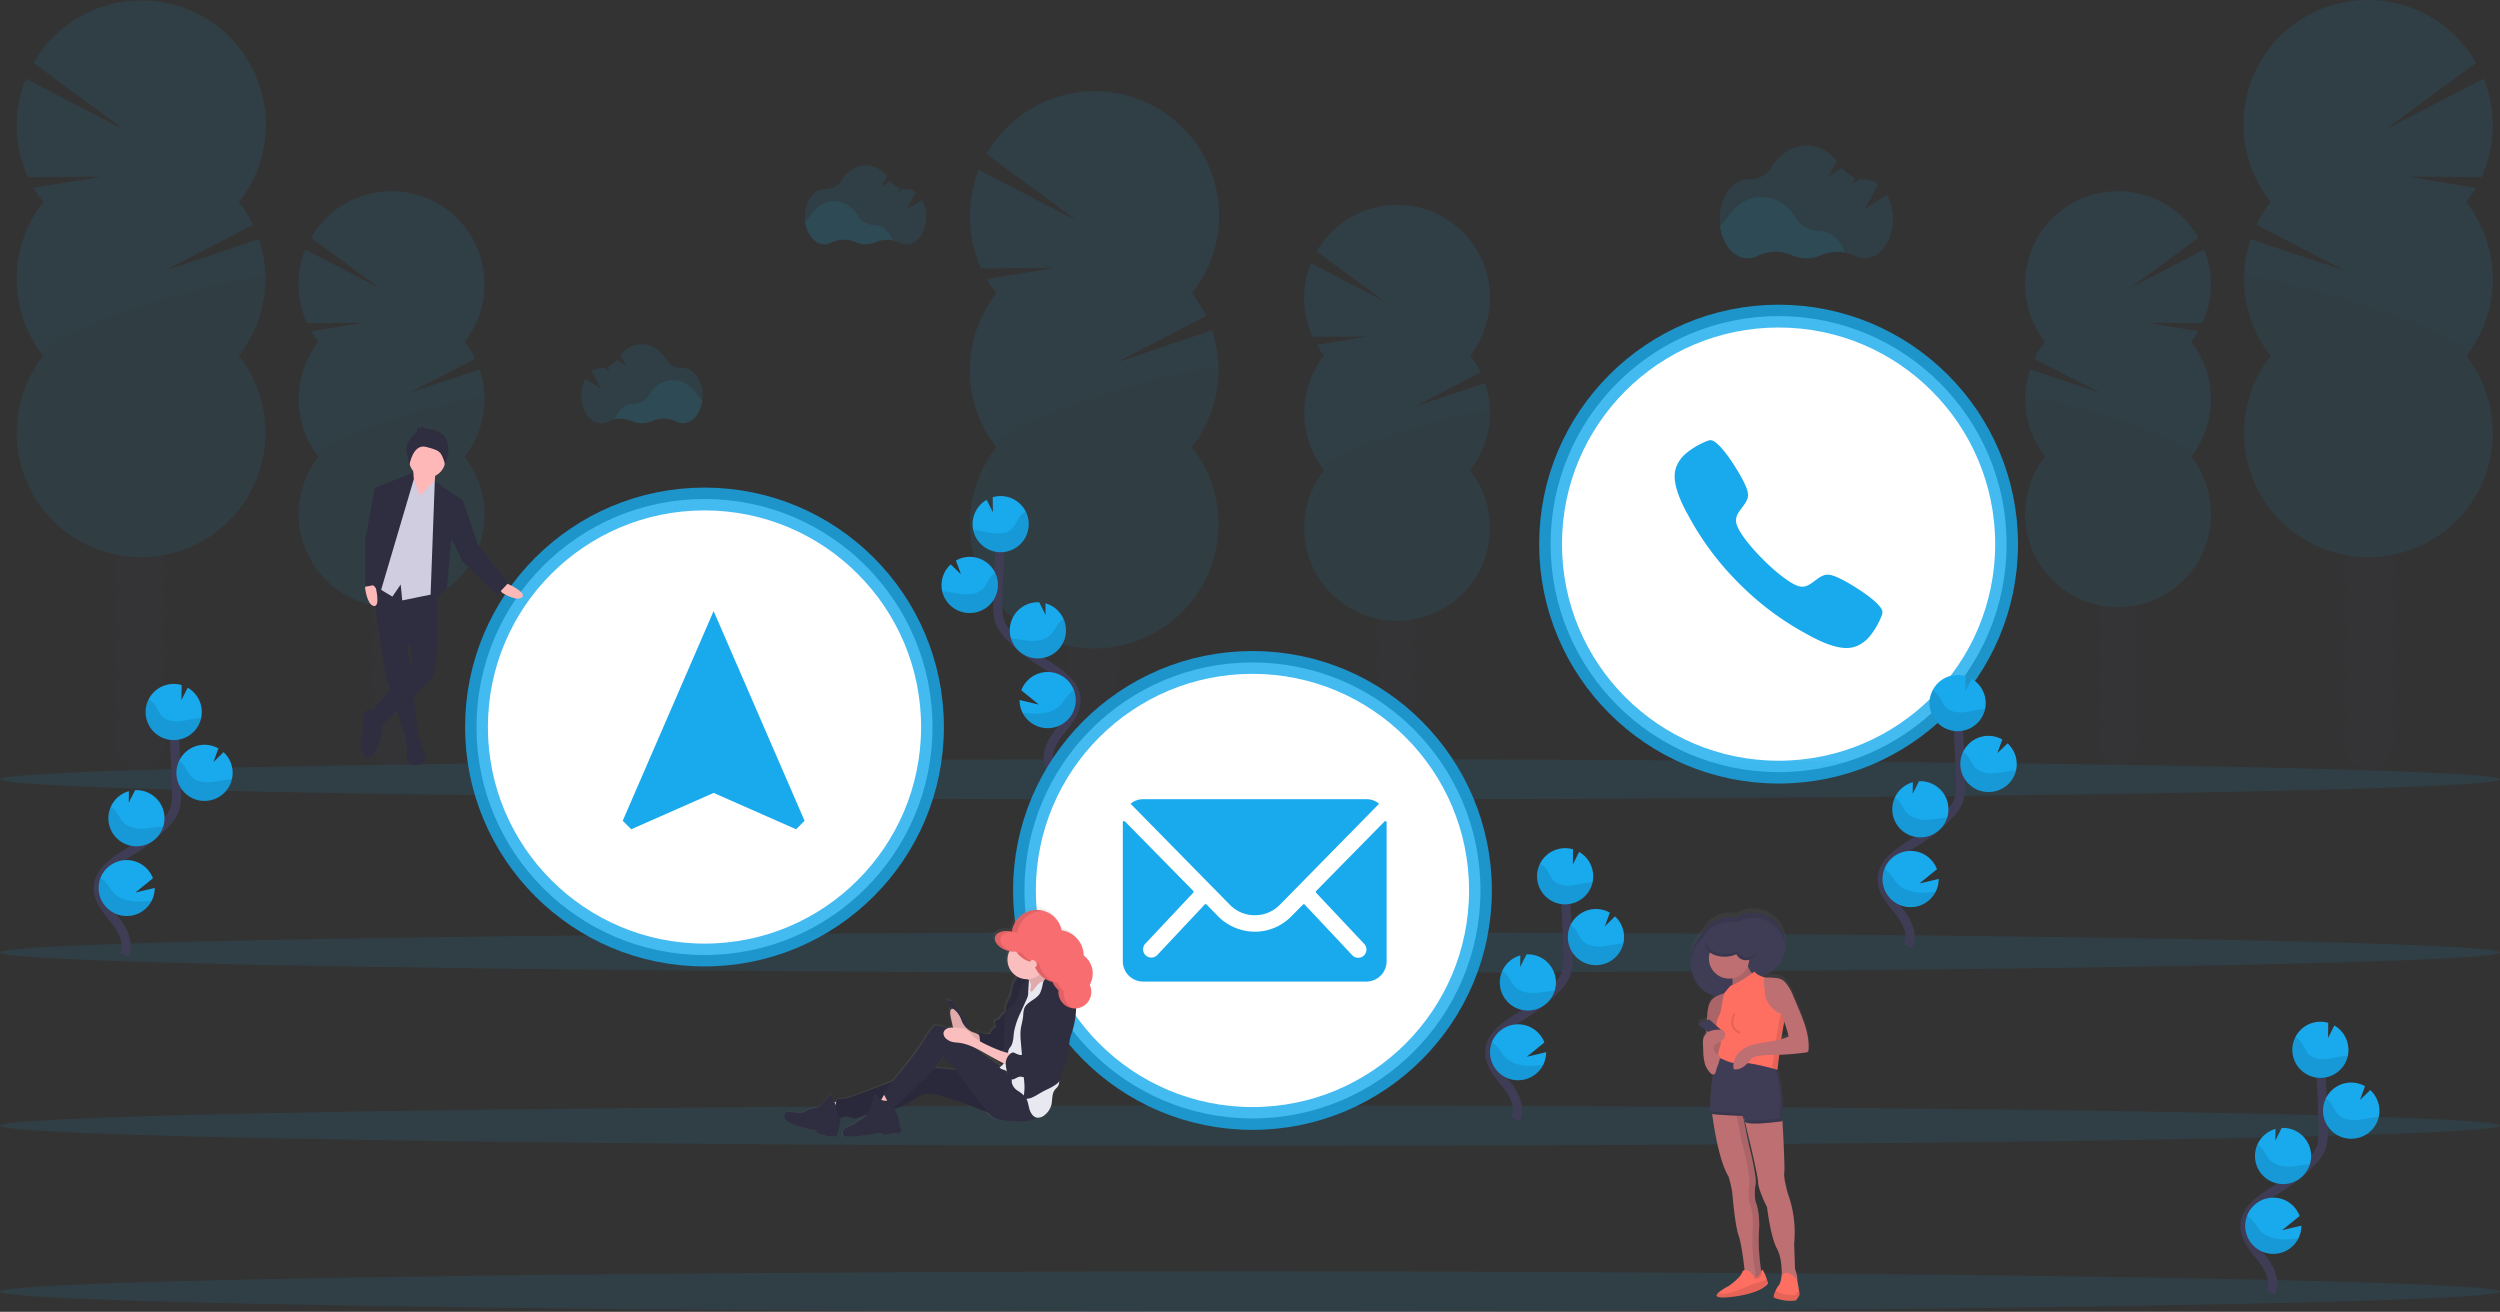 <svg xmlns="http://www.w3.org/2000/svg" xmlns:xlink="http://www.w3.org/1999/xlink" width="1096" height="575.099" viewBox="0 0 1096 575.099">
  <rect x="0" y="0" width="1096" height="575.099" fill="#333333" stroke="none"/>
  <defs>
    <linearGradient id="linear-gradient" x1="0.5" y1="1" x2="0.5" gradientUnits="objectBoundingBox">
      <stop offset="0" stop-color="gray" stop-opacity="0.251"/>
      <stop offset="0.54" stop-color="gray" stop-opacity="0.122"/>
      <stop offset="1" stop-color="gray" stop-opacity="0.102"/>
    </linearGradient>
    <linearGradient id="linear-gradient-2" x1="0.5" y1="1" x2="0.5" y2="-0.001" xlink:href="#linear-gradient"/>
  </defs>
  <g id="Group_2596" data-name="Group 2596" transform="translate(-10657 -753)">
    <path id="Path_1972" data-name="Path 1972" d="M831.73,300.86a100,100,0,1,0,99.95,99.967A100,100,0,0,0,831.73,300.86Zm0,186.62a86.67,86.67,0,1,1,86.67-86.67,86.67,86.67,0,0,1-86.67,86.67Z" transform="translate(10605 590.729)" fill="#18aaed" opacity="0.11"/>
    <path id="Path_1975" data-name="Path 1975" d="M600.82,452.69a100,100,0,1,0,99.95,99.967A100,100,0,0,0,600.82,452.69Zm0,186.62a86.67,86.67,0,1,1,86.67-86.67,86.67,86.67,0,0,1-86.67,86.67Z" transform="translate(10605 590.729)" fill="#18aaed" opacity="0.11"/>
    <circle id="Ellipse_113" data-name="Ellipse 113" cx="99.96" cy="99.96" r="99.96" transform="translate(11336.77 891.579)" fill="#fff" stroke="rgba(24,170,237,0.81)" stroke-width="10"/>
    <g id="Group_2581" data-name="Group 2581" transform="translate(10657 753.359)" opacity="0.1">
      <ellipse id="Ellipse_91" data-name="Ellipse 91" cx="11.38" cy="14.9" rx="11.38" ry="14.9" transform="translate(468.04 347.22)" fill="#3f3d56"/>
      <path id="Path_1920" data-name="Path 1920" d="M540.43,461a18,18,0,0,0,2.38-9.11c0-8.23-5.1-14.9-11.39-14.9S520,443.68,520,451.91a18,18,0,0,0,2.38,9.11,18.61,18.61,0,0,0,0,18.21,18.61,18.61,0,0,0,0,18.21,17.94,17.94,0,0,0-2.38,9.11c0,8.22,5.1,14.9,11.38,14.9s11.39-6.68,11.39-14.9a17.94,17.94,0,0,0-2.38-9.11,18.61,18.61,0,0,0,0-18.21,18.61,18.61,0,0,0,0-18.21Z" transform="translate(-52 -162.63)" fill="#3f3d56"/>
      <ellipse id="Ellipse_92" data-name="Ellipse 92" cx="11.38" cy="14.9" rx="11.38" ry="14.9" transform="translate(468.04 256.17)" fill="#3f3d56"/>
      <ellipse id="Ellipse_93" data-name="Ellipse 93" cx="11.38" cy="14.9" rx="11.38" ry="14.9" transform="translate(468.04 237.96)" fill="#3f3d56"/>
      <path id="Path_1921" data-name="Path 1921" d="M488.82,290.86a53.078,53.078,0,0,1-4.24-6.24l29.9-4.91-32.34.24a54.62,54.62,0,0,1-1-43.2l43.39,22.51-40-29.42a54.53,54.53,0,1,1,90,61,54.537,54.537,0,0,1,6.22,9.94L541.92,321l41.39-13.89a54.53,54.53,0,0,1-8.79,51.2,54.52,54.52,0,1,1-85.7,0,54.52,54.52,0,0,1,0-67.42Z" transform="translate(-52 -162.63)" fill="#18aaed"/>
      <path id="Path_1922" data-name="Path 1922" d="M586.19,324.57a54.27,54.27,0,0,1-11.67,33.71,54.52,54.52,0,1,1-85.7,0C481.51,349,586.19,318.45,586.19,324.57Z" transform="translate(-52 -162.63)" opacity="0.1"/>
    </g>
    <g id="Group_2582" data-name="Group 2582" transform="translate(10657 753.359)" opacity="0.1">
      <ellipse id="Ellipse_94" data-name="Ellipse 94" cx="8.51" cy="11.13" rx="8.51" ry="11.13" transform="translate(603.77 319.13)" fill="#3f3d56"/>
      <path id="Path_1923" data-name="Path 1923" d="M671,445.26a13.43,13.43,0,0,0,1.77-6.8c0-6.15-3.81-11.14-8.5-11.14s-8.51,5-8.51,11.14a13.331,13.331,0,0,0,1.78,6.8,13.9,13.9,0,0,0,0,13.61,13.9,13.9,0,0,0,0,13.61,13.33,13.33,0,0,0-1.78,6.8c0,6.15,3.81,11.14,8.51,11.14s8.5-5,8.5-11.14a13.43,13.43,0,0,0-1.77-6.8,14,14,0,0,0,0-13.61,14,14,0,0,0,0-13.61Z" transform="translate(-52 -162.63)" fill="#3f3d56"/>
      <ellipse id="Ellipse_95" data-name="Ellipse 95" cx="8.51" cy="11.13" rx="8.51" ry="11.13" transform="translate(603.77 251.09)" fill="#3f3d56"/>
      <ellipse id="Ellipse_96" data-name="Ellipse 96" cx="8.51" cy="11.13" rx="8.51" ry="11.13" transform="translate(603.77 237.48)" fill="#3f3d56"/>
      <path id="Path_1924" data-name="Path 1924" d="M632.44,318.11a39,39,0,0,1-3.17-4.66l22.35-3.67-24.17.18a40.84,40.84,0,0,1-.78-32.29L659.1,294.5l-29.91-22a40.75,40.75,0,1,1,67.29,45.6,41.206,41.206,0,0,1,4.65,7.43l-29,15.07,30.93-10.38a40.76,40.76,0,0,1-6.57,38.26,40.74,40.74,0,1,1-64,0,40.74,40.74,0,0,1,0-50.38Z" transform="translate(-52 -162.63)" fill="#18aaed"/>
      <path id="Path_1925" data-name="Path 1925" d="M705.2,343.3a40.57,40.57,0,0,1-8.72,25.19,40.74,40.74,0,1,1-64,0C627,361.56,705.2,338.73,705.2,343.3Z" transform="translate(-52 -162.63)" opacity="0.1"/>
    </g>
    <g id="Group_2583" data-name="Group 2583" transform="translate(10657 753.359)" opacity="0.1">
      <ellipse id="Ellipse_97" data-name="Ellipse 97" cx="11.38" cy="14.9" rx="11.38" ry="14.9" transform="translate(1027.2 307.22)" fill="#3f3d56"/>
      <path id="Path_1926" data-name="Path 1926" d="M1081.57,421a18,18,0,0,1-2.38-9.11c0-8.23,5.1-14.9,11.39-14.9s11.38,6.67,11.38,14.9a18,18,0,0,1-2.38,9.11,18.61,18.61,0,0,1,0,18.21,18.61,18.61,0,0,1,0,18.21,17.939,17.939,0,0,1,2.38,9.11c0,8.22-5.1,14.9-11.38,14.9s-11.39-6.68-11.39-14.9a17.939,17.939,0,0,1,2.38-9.11,18.61,18.61,0,0,1,0-18.21A18.61,18.61,0,0,1,1081.57,421Z" transform="translate(-52 -162.63)" fill="#3f3d56"/>
      <ellipse id="Ellipse_98" data-name="Ellipse 98" cx="11.38" cy="14.9" rx="11.38" ry="14.9" transform="translate(1027.2 216.17)" fill="#3f3d56"/>
      <ellipse id="Ellipse_99" data-name="Ellipse 99" cx="11.38" cy="14.9" rx="11.38" ry="14.9" transform="translate(1027.2 197.96)" fill="#3f3d56"/>
      <path id="Path_1927" data-name="Path 1927" d="M1133.18,250.86a53.078,53.078,0,0,0,4.24-6.24l-29.9-4.91,32.34.24a54.62,54.62,0,0,0,1-43.2l-43.39,22.51,40-29.42a54.53,54.53,0,1,0-90,61,54.542,54.542,0,0,0-6.22,9.94L1080.08,281l-41.39-13.89a54.53,54.53,0,0,0,8.79,51.2,54.52,54.52,0,1,0,85.7,0,54.52,54.52,0,0,0,0-67.42Z" transform="translate(-52 -162.63)" fill="#18aaed"/>
      <path id="Path_1928" data-name="Path 1928" d="M1035.81,284.57a54.27,54.27,0,0,0,11.67,33.71,54.52,54.52,0,1,0,85.7,0C1140.49,309,1035.81,278.45,1035.81,284.57Z" transform="translate(-52 -162.63)" opacity="0.1"/>
    </g>
    <g id="Group_2584" data-name="Group 2584" transform="translate(10657 753.359)" opacity="0.1">
      <ellipse id="Ellipse_100" data-name="Ellipse 100" cx="8.51" cy="11.13" rx="8.51" ry="11.13" transform="translate(920.21 313.13)" fill="#3f3d56"/>
      <path id="Path_1929" data-name="Path 1929" d="M974,439.26a13.43,13.43,0,0,1-1.77-6.8c0-6.15,3.81-11.14,8.5-11.14s8.51,5,8.51,11.14a13.329,13.329,0,0,1-1.78,6.8,13.9,13.9,0,0,1,0,13.61,13.9,13.9,0,0,1,0,13.61,13.329,13.329,0,0,1,1.78,6.8c0,6.15-3.81,11.14-8.51,11.14s-8.5-5-8.5-11.14a13.43,13.43,0,0,1,1.77-6.8,14,14,0,0,1,0-13.61,14,14,0,0,1,0-13.61Z" transform="translate(-52 -162.63)" fill="#3f3d56"/>
      <ellipse id="Ellipse_101" data-name="Ellipse 101" cx="8.51" cy="11.13" rx="8.51" ry="11.13" transform="translate(920.21 245.09)" fill="#3f3d56"/>
      <ellipse id="Ellipse_102" data-name="Ellipse 102" cx="8.51" cy="11.13" rx="8.51" ry="11.13" transform="translate(920.21 231.48)" fill="#3f3d56"/>
      <path id="Path_1930" data-name="Path 1930" d="M1012.56,312.11a38.989,38.989,0,0,0,3.17-4.66l-22.35-3.67,24.17.18a40.84,40.84,0,0,0,.78-32.29L985.9,288.5l29.91-22a40.75,40.75,0,1,0-67.29,45.6,41.2,41.2,0,0,0-4.65,7.43l29,15.07L942,324.23a40.76,40.76,0,0,0,6.57,38.26,40.74,40.74,0,1,0,64,0,40.74,40.74,0,0,0,0-50.38Z" transform="translate(-52 -162.63)" fill="#18aaed"/>
      <path id="Path_1931" data-name="Path 1931" d="M939.8,337.3a40.571,40.571,0,0,0,8.72,25.19,40.74,40.74,0,1,0,64,0C1018,355.56,939.8,332.73,939.8,337.3Z" transform="translate(-52 -162.63)" opacity="0.1"/>
    </g>
    <g id="Group_2585" data-name="Group 2585" transform="translate(10657 753.359)" opacity="0.1">
      <ellipse id="Ellipse_103" data-name="Ellipse 103" cx="11.38" cy="14.9" rx="11.38" ry="14.9" transform="translate(50.21 307.22)" fill="#3f3d56"/>
      <path id="Path_1932" data-name="Path 1932" d="M122.59,421a18,18,0,0,0,2.38-9.11c0-8.23-5.1-14.9-11.38-14.9s-11.38,6.67-11.38,14.9a18,18,0,0,0,2.37,9.11,18.67,18.67,0,0,0,0,18.21,18.67,18.67,0,0,0,0,18.21,17.93,17.93,0,0,0-2.37,9.11c0,8.22,5.09,14.9,11.38,14.9S125,474.77,125,466.55a17.94,17.94,0,0,0-2.38-9.11,18.61,18.61,0,0,0,0-18.21,18.61,18.61,0,0,0,0-18.21Z" transform="translate(-52 -162.63)" fill="#3f3d56"/>
      <ellipse id="Ellipse_104" data-name="Ellipse 104" cx="11.38" cy="14.9" rx="11.38" ry="14.9" transform="translate(50.21 216.17)" fill="#3f3d56"/>
      <ellipse id="Ellipse_105" data-name="Ellipse 105" cx="11.38" cy="14.9" rx="11.38" ry="14.9" transform="translate(50.21 197.96)" fill="#3f3d56"/>
      <path id="Path_1933" data-name="Path 1933" d="M71,250.86a54.327,54.327,0,0,1-4.24-6.24l29.91-4.91L64.3,240a54.62,54.62,0,0,1-1-43.2l43.4,22.51-40-29.42a54.52,54.52,0,1,1,90,61,54.539,54.539,0,0,1,6.22,9.94L124.08,281l41.4-13.89a54.59,54.59,0,0,1-8.8,51.2,54.52,54.52,0,1,1-85.7,0,54.52,54.52,0,0,1,0-67.42Z" transform="translate(-52 -162.63)" fill="#18aaed"/>
      <path id="Path_1934" data-name="Path 1934" d="M168.35,284.57a54.27,54.27,0,0,1-11.67,33.71,54.52,54.52,0,1,1-85.7,0C63.67,309,168.35,278.45,168.35,284.57Z" transform="translate(-52 -162.63)" opacity="0.1"/>
    </g>
    <g id="Group_2586" data-name="Group 2586" transform="translate(10657 753.359)" opacity="0.1">
      <ellipse id="Ellipse_106" data-name="Ellipse 106" cx="8.51" cy="11.13" rx="8.51" ry="11.13" transform="translate(162.93 313.13)" fill="#3f3d56"/>
      <path id="Path_1935" data-name="Path 1935" d="M230.17,439.26a13.43,13.43,0,0,0,1.77-6.8c0-6.15-3.8-11.14-8.5-11.14s-8.51,5-8.51,11.14a13.43,13.43,0,0,0,1.78,6.8,13.9,13.9,0,0,0,0,13.61,13.9,13.9,0,0,0,0,13.61,13.431,13.431,0,0,0-1.78,6.8c0,6.15,3.81,11.14,8.51,11.14s8.5-5,8.5-11.14a13.43,13.43,0,0,0-1.77-6.8,14,14,0,0,0,0-13.61,14,14,0,0,0,0-13.61Z" transform="translate(-52 -162.63)" fill="#3f3d56"/>
      <ellipse id="Ellipse_107" data-name="Ellipse 107" cx="8.51" cy="11.13" rx="8.51" ry="11.13" transform="translate(162.93 245.09)" fill="#3f3d56"/>
      <ellipse id="Ellipse_108" data-name="Ellipse 108" cx="8.51" cy="11.13" rx="8.51" ry="11.13" transform="translate(162.93 231.48)" fill="#3f3d56"/>
      <path id="Path_1936" data-name="Path 1936" d="M191.6,312.11a40.206,40.206,0,0,1-3.17-4.66l22.35-3.67-24.17.18a40.84,40.84,0,0,1-.78-32.29l32.43,16.83-29.91-22a40.75,40.75,0,1,1,67.29,45.6,40.121,40.121,0,0,1,4.65,7.43l-29,15.07,30.93-10.38a40.76,40.76,0,0,1-6.57,38.26,40.74,40.74,0,1,1-64,0,40.74,40.74,0,0,1,0-50.38Z" transform="translate(-52 -162.63)" fill="#18aaed"/>
      <path id="Path_1937" data-name="Path 1937" d="M264.36,337.3a40.57,40.57,0,0,1-8.72,25.19,40.74,40.74,0,1,1-64,0C186.14,355.56,264.36,332.73,264.36,337.3Z" transform="translate(-52 -162.63)" opacity="0.1"/>
    </g>
    <ellipse id="Ellipse_109" data-name="Ellipse 109" cx="548" cy="8.86" rx="548" ry="8.86" transform="translate(10657 1237.629)" fill="#18aaed" opacity="0.1"/>
    <ellipse id="Ellipse_110" data-name="Ellipse 110" cx="548" cy="8.86" rx="548" ry="8.86" transform="translate(10657 1310.379)" fill="#18aaed" opacity="0.1"/>
    <ellipse id="Ellipse_111" data-name="Ellipse 111" cx="548" cy="8.86" rx="548" ry="8.86" transform="translate(10657 1085.799)" fill="#18aaed" opacity="0.1"/>
    <ellipse id="Ellipse_112" data-name="Ellipse 112" cx="548" cy="8.86" rx="548" ry="8.86" transform="translate(10657 1161.709)" fill="#18aaed" opacity="0.1"/>
    <path id="Path_1938" data-name="Path 1938" d="M860.79,273a18.3,18.3,0,0,0-10.6,1.16,15.65,15.65,0,0,1-12.74,0,17.88,17.88,0,0,0-15,.29,9.24,9.24,0,0,1-4.31,1.08c-6.08,0-11.13-6.12-12.18-14.19a11.879,11.879,0,0,0,3-3.27c3.56-5.74,9.07-9.43,15.27-9.43s11.64,3.64,15.2,9.32a11.68,11.68,0,0,0,10.09,5.54h.16C854.57,263.45,858.76,267.33,860.79,273Z" transform="translate(10605 590.729)" fill="#18aaed" opacity="0.1"/>
    <path id="Path_1939" data-name="Path 1939" d="M879.3,247.65l-9.82,6.22,6-10.84a9.7,9.7,0,0,0-5.94-2.11h-.16a11.351,11.351,0,0,1-2-.15L864,242.88l1.43-2.6a11.79,11.79,0,0,1-5.83-4.42l-6,3.78,3.76-6.84c-3.48-4.18-8.18-6.74-13.34-6.74-6.2,0-11.71,3.68-15.28,9.42a11.41,11.41,0,0,1-10.09,5.44h-.33c-6.84,0-12.38,7.75-12.38,17.31s5.54,17.32,12.38,17.32a9.39,9.39,0,0,0,4.31-1.08,17.86,17.86,0,0,1,15-.3,15.55,15.55,0,0,0,12.74,0,17.92,17.92,0,0,1,14.86.29,9.3,9.3,0,0,0,4.26,1.06c6.84,0,12.38-7.76,12.38-17.32a21.93,21.93,0,0,0-2.57-10.55Z" transform="translate(10605 590.729)" fill="#18aaed" opacity="0.1"/>
    <path id="Path_1940" data-name="Path 1940" d="M443.26,267.59a12.84,12.84,0,0,0-7.43.81,10.92,10.92,0,0,1-8.91,0,12.48,12.48,0,0,0-10.49.21,6.62,6.62,0,0,1-3,.75c-4.25,0-7.79-4.28-8.53-9.93a8.32,8.32,0,0,0,2.13-2.29c2.49-4,6.35-6.6,10.69-6.6s8.15,2.55,10.64,6.52a8.19,8.19,0,0,0,7.07,3.88h.11C438.9,260.92,441.83,263.64,443.26,267.59Z" transform="translate(10605 590.729)" fill="#18aaed" opacity="0.1"/>
    <path id="Path_1941" data-name="Path 1941" d="M456.21,249.86l-6.87,4.36,4.17-7.59a6.75,6.75,0,0,0-4.15-1.48h-.12a7.491,7.491,0,0,1-1.42-.11l-2.33,1.48,1-1.82a8.3,8.3,0,0,1-4.08-3.09l-4.17,2.64,2.64-4.78a12.21,12.21,0,0,0-9.34-4.73c-4.34,0-8.2,2.58-10.69,6.6a8,8,0,0,1-7.07,3.81h-.23c-4.79,0-8.67,5.42-8.67,12.12s3.88,12.12,8.67,12.12a6.5,6.5,0,0,0,3-.76,12.5,12.5,0,0,1,10.48-.2,10.74,10.74,0,0,0,8.92.06,12.54,12.54,0,0,1,10.4.2,6.48,6.48,0,0,0,3,.74c4.78,0,8.66-5.43,8.66-12.12a15.33,15.33,0,0,0-1.8-7.45Z" transform="translate(10605 590.729)" fill="#18aaed" opacity="0.1"/>
    <path id="Path_1942" data-name="Path 1942" d="M321.59,346a12.82,12.82,0,0,1,7.42.81,10.94,10.94,0,0,0,8.92,0,12.52,12.52,0,0,1,10.49.2,6.47,6.47,0,0,0,3,.76c4.25,0,7.79-4.29,8.52-9.94a8.15,8.15,0,0,1-2.12-2.29c-2.5-4-6.36-6.59-10.69-6.59s-8.15,2.54-10.65,6.52a8.19,8.19,0,0,1-7.06,3.88h-.11C325.94,339.37,323,342.08,321.59,346Z" transform="translate(10605 590.729)" fill="#18aaed" opacity="0.1"/>
    <path id="Path_1943" data-name="Path 1943" d="M308.63,328.3l6.88,4.36-4.18-7.58a6.79,6.79,0,0,1,4.16-1.49h.11a8.519,8.519,0,0,0,1.43-.1l2.33,1.47-1-1.81a8.291,8.291,0,0,0,4.07-3.09l4.17,2.64-2.6-4.79a12.2,12.2,0,0,1,9.34-4.72c4.33,0,8.2,2.58,10.69,6.6a8,8,0,0,0,7.06,3.81h.24c4.78,0,8.66,5.43,8.66,12.12s-3.88,12.12-8.66,12.12a6.49,6.49,0,0,1-3-.75,12.48,12.48,0,0,0-10.49-.21,10.86,10.86,0,0,1-4.48,1,11,11,0,0,1-4.44-.94,12.52,12.52,0,0,0-10.39.2,6.48,6.48,0,0,1-3,.74c-4.79,0-8.67-5.42-8.67-12.12a15.441,15.441,0,0,1,1.77-7.46Z" transform="translate(10605 590.729)" fill="#18aaed" opacity="0.1"/>
    <path id="Path_1944" data-name="Path 1944" d="M716.31,652.89c2.61-4.84-.35-10.76-3.75-15.07s-7.56-8.8-7.47-14.29c.13-7.89,8.51-12.56,15.2-16.74a74.3,74.3,0,0,0,13.65-11,20.128,20.128,0,0,0,4.19-5.62c1.39-3.08,1.35-6.6,1.26-10q-.43-16.89-1.67-33.76" transform="translate(10605 590.729)" fill="none" stroke="#3f3d56" stroke-miterlimit="10" stroke-width="4"/>
    <path id="Path_1945" data-name="Path 1945" d="M750.45,545.85a12.31,12.31,0,0,0-6.15-10.09l-2.76,5.45.09-6.6a12.31,12.31,0,1,0,8.82,11.24Z" transform="translate(10605 590.729)" fill="#18aaed"/>
    <path id="Path_1946" data-name="Path 1946" d="M728.49,629.17a12.31,12.31,0,0,1-23.24-5,12,12,0,0,1,.8-5,12.32,12.32,0,0,1,23,.13l-7.69,6.26,8.46-2A12.24,12.24,0,0,1,728.49,629.17Z" transform="translate(10605 590.729)" fill="#18aaed"/>
    <path id="Path_1947" data-name="Path 1947" d="M722.41,605.27a12.31,12.31,0,0,1-3.9-24.15l-.07,5.07,2.79-5.52h0a12.313,12.313,0,1,1,1.15,24.6Z" transform="translate(10605 590.729)" fill="#18aaed"/>
    <path id="Path_1948" data-name="Path 1948" d="M752.3,585.38a12.31,12.31,0,1,1,5.44-23l-2.17,6L760,564a12.31,12.31,0,0,1-7.74,21.37Z" transform="translate(10605 590.729)" fill="#18aaed"/>
    <path id="Path_1949" data-name="Path 1949" d="M748.79,549.13c-2.84.31-5.6,1.19-8.46,1.37s-6-.51-7.78-2.72a39.469,39.469,0,0,1-2.28-4,8.76,8.76,0,0,0-3.1-2.92,12.31,12.31,0,1,0,23,8.18C749.72,549.05,749.25,549.08,748.79,549.13Z" transform="translate(10605 590.729)" opacity="0.1"/>
    <path id="Path_1950" data-name="Path 1950" d="M752.3,585.38a12.31,12.31,0,0,1-11.71-17.56,9.11,9.11,0,0,1,2.47,2.48,41.724,41.724,0,0,0,2.44,4.07c1.92,2.25,5.2,3,8.17,2.85s5.84-1,8.8-1.25c.41,0,.82-.06,1.24-.07a12.31,12.31,0,0,1-11.41,9.48Z" transform="translate(10605 590.729)" opacity="0.1"/>
    <path id="Path_1951" data-name="Path 1951" d="M722.41,605.27a12.31,12.31,0,0,1-11.81-17.33,10,10,0,0,1,2.61,2.5,41.241,41.241,0,0,0,2.67,4.15c2.07,2.31,5.57,3.13,8.71,3s6-.81,9-1a12.33,12.33,0,0,1-11.18,8.68Z" transform="translate(10605 590.729)" opacity="0.1"/>
    <path id="Path_1952" data-name="Path 1952" d="M728.49,629.17a12.31,12.31,0,0,1-23.24-5,12,12,0,0,1,.8-5,12.289,12.289,0,0,1,2.7,2.41c1.17,1.42,1.94,3,3.3,4.37,2.51,2.47,6.58,3.49,10.19,3.58a51.711,51.711,0,0,0,6.25-.36Z" transform="translate(10605 590.729)" opacity="0.1"/>
    <path id="Path_1953" data-name="Path 1953" d="M106.31,580.89c2.61-4.84-.35-10.76-3.75-15.07S95,557,95.09,551.53c.13-7.89,8.51-12.56,15.2-16.74a74.3,74.3,0,0,0,13.65-11,20.131,20.131,0,0,0,4.19-5.62c1.39-3.08,1.35-6.6,1.26-10q-.44-16.89-1.67-33.76" transform="translate(10605 590.729)" fill="none" stroke="#3f3d56" stroke-miterlimit="10" stroke-width="4"/>
    <path id="Path_1954" data-name="Path 1954" d="M140.45,473.85a12.31,12.31,0,0,0-6.15-10.09l-2.76,5.45.09-6.6a12.31,12.31,0,1,0,8.82,11.24Z" transform="translate(10605 590.729)" fill="#18aaed"/>
    <path id="Path_1955" data-name="Path 1955" d="M118.49,557.17a12.31,12.31,0,0,1-23.24-5,12,12,0,0,1,.8-5,12.32,12.32,0,0,1,23,.13l-7.69,6.26,8.46-2a12.24,12.24,0,0,1-1.33,5.61Z" transform="translate(10605 590.729)" fill="#18aaed"/>
    <path id="Path_1956" data-name="Path 1956" d="M112.41,533.27a12.31,12.31,0,0,1-3.9-24.15l-.07,5.07,2.79-5.52h0a12.313,12.313,0,1,1,1.15,24.6Z" transform="translate(10605 590.729)" fill="#18aaed"/>
    <path id="Path_1957" data-name="Path 1957" d="M142.3,513.38a12.31,12.31,0,1,1,5.44-23l-2.17,6L150,492a12.31,12.31,0,0,1-7.74,21.37Z" transform="translate(10605 590.729)" fill="#18aaed"/>
    <path id="Path_1958" data-name="Path 1958" d="M138.79,477.13c-2.84.31-5.6,1.19-8.46,1.37s-6-.51-7.78-2.72a39.478,39.478,0,0,1-2.28-4,8.76,8.76,0,0,0-3.1-2.92,12.31,12.31,0,1,0,23,8.18C139.72,477.05,139.25,477.08,138.79,477.13Z" transform="translate(10605 590.729)" opacity="0.1"/>
    <path id="Path_1959" data-name="Path 1959" d="M142.3,513.38a12.31,12.31,0,0,1-11.71-17.56,9.11,9.11,0,0,1,2.47,2.48,41.717,41.717,0,0,0,2.44,4.07c1.92,2.25,5.2,3,8.17,2.85s5.84-1,8.8-1.25c.41,0,.82-.06,1.24-.07A12.31,12.31,0,0,1,142.3,513.38Z" transform="translate(10605 590.729)" opacity="0.1"/>
    <path id="Path_1960" data-name="Path 1960" d="M112.41,533.27a12.31,12.31,0,0,1-11.81-17.33,10,10,0,0,1,2.61,2.5,41.238,41.238,0,0,0,2.67,4.15c2.07,2.31,5.57,3.13,8.71,3s6-.81,9-1A12.33,12.33,0,0,1,112.41,533.27Z" transform="translate(10605 590.729)" opacity="0.1"/>
    <path id="Path_1961" data-name="Path 1961" d="M118.49,557.17a12.31,12.31,0,0,1-23.24-5,12,12,0,0,1,.8-5,12.292,12.292,0,0,1,2.7,2.41c1.17,1.42,1.94,3,3.3,4.37,2.51,2.47,6.58,3.49,10.19,3.58a51.7,51.7,0,0,0,6.25-.36Z" transform="translate(10605 590.729)" opacity="0.1"/>
    <path id="Path_1962" data-name="Path 1962" d="M512.52,498.52c-2.61-4.83.35-10.75,3.76-15.06s7.55-8.8,7.46-14.29c-.12-7.9-8.5-12.56-15.2-16.74a74,74,0,0,1-13.64-11,19.779,19.779,0,0,1-4.2-5.61c-1.38-3.09-1.34-6.6-1.26-10q.45-16.89,1.67-33.76" transform="translate(10605 590.729)" fill="none" stroke="#3f3d56" stroke-miterlimit="10" stroke-width="4"/>
    <path id="Path_1963" data-name="Path 1963" d="M478.39,391.49a12.3,12.3,0,0,1,6.14-10.09l2.76,5.45-.08-6.6a12.621,12.621,0,0,1,4.05-.49,12.31,12.31,0,1,1-12.87,11.73Z" transform="translate(10605 590.729)" fill="#18aaed"/>
    <path id="Path_1964" data-name="Path 1964" d="M500.34,474.81a12.31,12.31,0,1,0-.59-9.91l7.69,6.26-8.46-2a12.241,12.241,0,0,0,1.36,5.65Z" transform="translate(10605 590.729)" fill="#18aaed"/>
    <path id="Path_1965" data-name="Path 1965" d="M506.42,450.91a12.31,12.31,0,0,0,3.91-24.15l.06,5.07-2.79-5.52h0A12.31,12.31,0,0,0,494.7,438a12.16,12.16,0,0,0,.53,4.2,12.3,12.3,0,0,0,11.19,8.71Z" transform="translate(10605 590.729)" fill="#18aaed"/>
    <path id="Path_1966" data-name="Path 1966" d="M476.54,431a12.31,12.31,0,1,0-5.45-23l2.18,6-4.48-4.29a12.21,12.21,0,0,0-4,8.5,11.909,11.909,0,0,0,.31,3.39,12.3,12.3,0,0,0,11.44,9.4Z" transform="translate(10605 590.729)" fill="#18aaed"/>
    <path id="Path_1967" data-name="Path 1967" d="M480.05,394.77c2.84.31,5.6,1.19,8.45,1.37s6-.51,7.79-2.72a39.39,39.39,0,0,0,2.27-4,8.79,8.79,0,0,1,3.11-2.92,12.31,12.31,0,1,1-23,8.17C479.12,394.68,479.58,394.72,480.05,394.77Z" transform="translate(10605 590.729)" opacity="0.1"/>
    <path id="Path_1968" data-name="Path 1968" d="M476.54,431a12.32,12.32,0,0,0,11.71-17.56,9.151,9.151,0,0,0-2.48,2.48,41.716,41.716,0,0,1-2.44,4.07c-1.91,2.25-5.19,3-8.16,2.85s-5.84-1-8.8-1.25c-.41,0-.83-.06-1.24-.07A12.3,12.3,0,0,0,476.54,431Z" transform="translate(10605 590.729)" opacity="0.1"/>
    <path id="Path_1969" data-name="Path 1969" d="M506.42,450.91a12.3,12.3,0,0,0,11.81-17.33,9.829,9.829,0,0,0-2.6,2.5,41.233,41.233,0,0,1-2.67,4.15c-2.08,2.31-5.57,3.13-8.72,3s-6-.81-9-1a12.3,12.3,0,0,0,11.18,8.68Z" transform="translate(10605 590.729)" opacity="0.1"/>
    <path id="Path_1970" data-name="Path 1970" d="M500.34,474.81a12.31,12.31,0,0,0,22.45-10,11.82,11.82,0,0,0-2.7,2.41c-1.17,1.42-2,3-3.3,4.37-2.52,2.47-6.58,3.49-10.2,3.58a53.952,53.952,0,0,1-6.25-.36Z" transform="translate(10605 590.729)" opacity="0.1"/>
    <path id="Path_1971" data-name="Path 1971" d="M874.64,426.59c-3.48-3.48-11.85-8.73-16-10.69-4.79-2.3-6.55-2.26-9.94.19-2.82,2-4.65,3.93-7.89,3.22s-9.66-5.55-15.87-11.74S813.91,395,813.22,391.71s1.21-5.08,3.23-7.9c2.44-3.39,2.51-5.15.19-9.94-2-4.15-7.19-12.5-10.7-16s-4.27-2.73-6.19-2a35.8,35.8,0,0,0-5.67,3c-3.48,2.33-5.43,4.27-6.8,7.19s-2.92,8.34,5.05,22.53a125.691,125.691,0,0,0,22.1,29.47h0A125.878,125.878,0,0,0,844,440.2c14.18,8,19.61,6.41,22.53,5.05s4.86-3.29,7.18-6.8a35.331,35.331,0,0,0,3-5.67C877.37,430.86,878.15,430.08,874.64,426.59Z" transform="translate(10605 590.729)" fill="#18aaed"/>
    <circle id="Ellipse_114" data-name="Ellipse 114" cx="99.96" cy="99.96" r="99.96" transform="translate(11106.12 1043.409)" fill="#fff" stroke="rgba(24,170,237,0.81)" stroke-width="10"/>
    <path id="Path_1973" data-name="Path 1973" d="M658.93,522.44,629,552.89a.54.54,0,0,0,0,.78L650,576a3.613,3.613,0,1,1-5.11,5.11L624,558.86a.57.57,0,0,0-.8,0L618.11,564a22.37,22.37,0,0,1-16,6.73,22.86,22.86,0,0,1-16.28-6.92l-4.89-5a.57.57,0,0,0-.8,0l-20.84,22.2a3.613,3.613,0,1,1-5.11-5.11l20.92-22.28a.6.6,0,0,0,0-.78l-29.93-30.45a.55.55,0,0,0-.94.39v60.93a8.92,8.92,0,0,0,8.89,8.89H651a8.92,8.92,0,0,0,8.89-8.89V522.83a.55.55,0,0,0-.96-.39Z" transform="translate(10605 590.729)" fill="#18aaed"/>
    <path id="Path_1974" data-name="Path 1974" d="M602.08,563.5A15.14,15.14,0,0,0,613,559l43.59-44.37a8.7,8.7,0,0,0-5.5-2H553.15a8.64,8.64,0,0,0-5.5,2L591.25,559A15.08,15.08,0,0,0,602.08,563.5Z" transform="translate(10605 590.729)" fill="#18aaed"/>
    <g id="Group_2595" data-name="Group 2595" transform="translate(-4 3)">
      <circle id="Ellipse_115" data-name="Ellipse 115" cx="99.96" cy="99.96" r="99.96" transform="translate(10869.89 968.759)" fill="#fff" stroke="rgba(24,170,237,0.81)" stroke-width="10"/>
    </g>
    <path id="Path_1976" data-name="Path 1976" d="M364.85,430.16,325,522.1l3.72,3.72,36.14-15.94L401,525.82l3.72-3.72Z" transform="translate(10605 590.729)" fill="#18aaed"/>
    <path id="Path_1978" data-name="Path 1978" d="M840.93,603.88q-1.36-3.32-2.79-6.62a19.649,19.649,0,0,0-3.41-5.89,6.24,6.24,0,0,0-2-1.5,8.529,8.529,0,0,0-2.61-.52,20.834,20.834,0,0,0-4.1-.11c-.53-.16-1.13-.37-1.72-.61a14.28,14.28,0,0,0,10.64-13.25c0-.2,0-.41,0-.61a14.25,14.25,0,0,0-14.19-14.31,14,14,0,0,0-7.45,2.13,13.37,13.37,0,0,0-15,7.23,16.53,16.53,0,0,0-5.1,12.3c0,.21,0,.43,0,.63.26,7.77,5.28,14,11.62,14.63a6.661,6.661,0,0,0-1.84,1.23c-1.94,1.87-2.26,4.84-2.47,7.54l-.15,2-3.36,1.2a.62.62,0,0,0-.15,1.09l3.21,2.29v.57a2.5,2.5,0,0,0,.06.65,4.59,4.59,0,0,0-1.24,1.77,8.179,8.179,0,0,0-.29,3.24l.12,2.79a21.908,21.908,0,0,0,.85,6.21c.42,1.24,2.24,4.23,3.55,4.25-1.21,5.5-1.53,17.1-1.53,17.1-.15.15.27.29,1,.41.72,5.52,3.07,21,7.24,27.81a58.639,58.639,0,0,1,1.57,6.76s1.19,14.71,2.76,19.08c1.34,3.72,2.4,12.9,2.69,15.56a1.53,1.53,0,0,0-1.11,1.14c-.79,2.38-5.91,6-5.91,6a24.758,24.758,0,0,0-4.42,2.83c-1.61,1.45-1.55,2.76,5.6,1.94,13.8-1.59,16.16-6,16.16-6s-.22-.74-.55-1.7a18.461,18.461,0,0,0-1.81-4.27c-.2-.19-.4.13-.64.63a85.626,85.626,0,0,1-.94-19.31s.39-6.76-1.58-11.53a21.83,21.83,0,0,1,0-7.55c.79-3.18-3.15-18.69-3.15-18.69L816.23,651a3.28,3.28,0,0,1,.63,1.33l.06.23.06.33a.62.62,0,0,0,.16.31c1.54,6.4,5.76,24.13,5.76,26.73,0,3.18,3.94,11.13,3.94,11.13s1.57,13.12,4.33,18.28c2.1,3.93,2.15,9.69,2.05,12.23h0s-.47,3.27-1.26,4.06a9.66,9.66,0,0,0-1.49,2.59l-.09.19s-1.18,2.39-.39,2.79a19.37,19.37,0,0,0,9.46,1.19s1.58-2,1.58-2.78a12.524,12.524,0,0,0-.18-1.42c-.29-1.88-.83-4.84-.84-4.87.33-1.28-1-4.84-1-4.84l-.4-11.13a51.38,51.38,0,0,0-2.76-22.27s-2-7.15-1.57-9.14-.79-23.06-.79-23.06l-.12-.3a22.778,22.778,0,0,1,.12-4.47c.39-4.77-1.18-14.71-1.58-15.1a13.1,13.1,0,0,1-.56-3.29c.09-.83.36-3.26.73-6.28a112.885,112.885,0,0,0,11.62-1,1.45,1.45,0,0,0,1-.4,1.4,1.4,0,0,0,.23-.81C845.39,615.24,843.2,609.42,840.93,603.88ZM833,616.49c.41-2.85.85-5.61,1.29-7.66l.06.18a55.636,55.636,0,0,1,1.9,6.3A21.431,21.431,0,0,1,833,616.49Z" transform="translate(10605 590.729)" fill="url(#linear-gradient)"/>
    <path id="Path_1979" data-name="Path 1979" d="M802.37,648.68s2.36,21.23,7.47,29.48a57.221,57.221,0,0,1,1.57,6.68s1.18,14.54,2.75,18.86,2.75,16.12,2.75,16.12,5.5,6.28,7.47,1.18a82.821,82.821,0,0,1-1.18-20.44s.39-6.68-1.57-11.4a21.319,21.319,0,0,1,0-7.46c.78-3.15-3.15-18.47-3.15-18.47l-3.14-15.33Z" transform="translate(10605 590.729)" fill="#be6f72"/>
    <path id="Path_1980" data-name="Path 1980" d="M827.13,724.93s-2.36,4.32-16.11,5.89c-7.14.81-7.19-.48-5.58-1.92a24.894,24.894,0,0,1,4.4-2.8s5.11-3.53,5.89-5.89,3.54-.39,3.54-.39c3.93,5.89,4.72-1.58,5.5-.79a17.735,17.735,0,0,1,1.81,4.21C826.91,724.19,827.13,724.93,827.13,724.93Z" transform="translate(10605 590.729)" fill="#ff6f61"/>
    <path id="Path_1981" data-name="Path 1981" d="M827.13,724.93s-2.36,4.32-16.11,5.89c-7.14.81-7.19-.48-5.58-1.92,1.12.71,3.38,1,7.93-.83,6.55-2.68,11.3-4.23,13.21-4.83C826.91,724.19,827.13,724.93,827.13,724.93Z" transform="translate(10605 590.729)" opacity="0.1"/>
    <path id="Path_1982" data-name="Path 1982" d="M823.2,700.56s.39-6.68-1.57-11.4a21.318,21.318,0,0,1,0-7.46c.78-3.15-3.15-18.47-3.15-18.47l-3.14-15.33-2.72.16,3.11,15.17s3.93,15.32,3.15,18.47a21.318,21.318,0,0,0,0,7.46c2,4.72,1.57,11.4,1.57,11.4A82.818,82.818,0,0,0,821.63,721a3.441,3.441,0,0,1-1.14,1.62c1.46.66,3,.63,3.89-1.62A82.824,82.824,0,0,1,823.2,700.56Z" transform="translate(10605 590.729)" opacity="0.1"/>
    <path id="Path_1983" data-name="Path 1983" d="M820.64,562.42a14,14,0,0,0-7.42,2.11,13.35,13.35,0,0,0-15,7.15,16.28,16.28,0,0,0-5.09,12.16c0,8.36,5.63,15.13,12.57,15.13,5,0,9.38-3.56,11.39-8.71a13.8,13.8,0,0,0,3.54.46,14.15,14.15,0,0,0,0-28.3Z" transform="translate(10605 590.729)" fill="#3f3d56"/>
    <path id="Path_1984" data-name="Path 1984" d="M832.24,650.65l1.18,3.14s1.18,20.83.78,22.8,1.58,9,1.58,9a50.31,50.31,0,0,1,2.75,22l.39,11s1.57,4.32.79,5.11S833,723,833,723s.79-8.25-2-13.36-4.32-18.08-4.32-18.08-3.93-7.86-3.93-11-6.29-28.69-6.29-28.69Z" transform="translate(10605 590.729)" fill="#be6f72"/>
    <path id="Path_1985" data-name="Path 1985" d="M801.58,650.26s.4-14.15,2-18.47a29.328,29.328,0,0,0,1.75-6.27s23.79,4.3,25.76,2.73c0,0,.39,5.5.79,5.89s2,10.22,1.57,14.94,0,4.71,0,4.71-16.12,2.36-16.51,0-1.57-2.35-1.57-2.35S800.8,651,801.58,650.26Z" transform="translate(10605 590.729)" fill="#3f3d56"/>
    <g id="Group_2587" data-name="Group 2587" transform="translate(10657 753.359)" opacity="0.1">
      <path id="Path_1986" data-name="Path 1986" d="M814.55,650.26s-9.94-.27-12.94-.81v.81c-.78.78,13.76,1.18,13.76,1.18a1,1,0,0,1,.54.22C815.38,650.26,814.55,650.26,814.55,650.26Z" transform="translate(-52 -162.63)"/>
      <path id="Path_1987" data-name="Path 1987" d="M831.85,634.14c-.4-.39-.79-5.89-.79-5.89a1.691,1.691,0,0,1-.67.24c.14,1.66.41,4.21.67,4.47s2,10.22,1.57,14.94,0,4.71,0,4.71-12.75,1.87-15.84.62a4.745,4.745,0,0,0,.12.56c.39,2.36,16.51,0,16.51,0s-.4,0,0-4.71S832.24,634.54,831.85,634.14Z" transform="translate(-52 -162.63)"/>
      <path id="Path_1988" data-name="Path 1988" d="M814.55,650.26s-9.94-.27-12.94-.81v.81c-.78.78,13.76,1.18,13.76,1.18a1,1,0,0,1,.54.22C815.38,650.26,814.55,650.26,814.55,650.26Z" transform="translate(-52 -162.63)"/>
      <path id="Path_1989" data-name="Path 1989" d="M831.85,634.14c-.4-.39-.79-5.89-.79-5.89a1.691,1.691,0,0,1-.67.24c.14,1.66.41,4.21.67,4.47s2,10.22,1.57,14.94,0,4.71,0,4.71-12.75,1.87-15.84.62a4.745,4.745,0,0,0,.12.56c.39,2.36,16.51,0,16.51,0s-.4,0,0-4.71S832.24,634.54,831.85,634.14Z" transform="translate(-52 -162.63)"/>
    </g>
    <path id="Path_1990" data-name="Path 1990" d="M818.9,587.18a5.21,5.21,0,0,0,1.5,1.94,3.36,3.36,0,0,0,1.41.61c-.88.51-1.84.89-2.72,1.4a48.362,48.362,0,0,0-4,3,8.139,8.139,0,0,1-4.59,1.78,5.62,5.62,0,0,0,.64-5.59,5.221,5.221,0,0,1-.7-1.94c0-1.13,1-2,1.93-2.6.75-.51,1.52-1,2.3-1.49.61-.38,1.53-1.18,2.3-1.15s.86.71,1,1.41A11.087,11.087,0,0,0,818.9,587.18Z" transform="translate(10605 590.729)" fill="#be6f72"/>
    <path id="Path_1991" data-name="Path 1991" d="M818.9,587.18a5.21,5.21,0,0,0,1.5,1.94,3.36,3.36,0,0,0,1.41.61c-.88.51-1.84.89-2.72,1.4a48.362,48.362,0,0,0-4,3,8.139,8.139,0,0,1-4.59,1.78,5.62,5.62,0,0,0,.64-5.59,5.221,5.221,0,0,1-.7-1.94c0-1.13,1-2,1.93-2.6.75-.51,1.52-1,2.3-1.49.61-.38,1.53-1.18,2.3-1.15s.86.71,1,1.41A11.087,11.087,0,0,0,818.9,587.18Z" transform="translate(10605 590.729)" opacity="0.1"/>
    <circle id="Ellipse_116" data-name="Ellipse 116" cx="9.04" cy="9.04" r="9.04" transform="translate(11424.07 1183.019)" fill="#be6f72"/>
    <path id="Path_1992" data-name="Path 1992" d="M840.88,729.64c0,.79-1.57,2.75-1.57,2.75a19.46,19.46,0,0,1-9.43-1.18c-.79-.39.39-2.75.39-2.75l.09-.19a9.541,9.541,0,0,1,1.49-2.56c.78-.78,1.25-4,1.25-4,2.44-4,6.77,1.73,6.77,1.73s.55,3,.84,4.82A13.7,13.7,0,0,1,840.88,729.64Z" transform="translate(10605 590.729)" fill="#ff6f61"/>
    <path id="Path_1993" data-name="Path 1993" d="M840.88,729.64c0,.79-1.57,2.75-1.57,2.75a19.46,19.46,0,0,1-9.43-1.18c-.79-.39.39-2.75.39-2.75l.09-.19a19,19,0,0,0,8.56,1.76l1.79-1.79C840.81,728.91,840.88,729.44,840.88,729.64Z" transform="translate(10605 590.729)" opacity="0.1"/>
    <circle id="Ellipse_117" data-name="Ellipse 117" cx="8.84" cy="8.84" r="8.84" transform="translate(11406.19 1164.349)" fill="#be6f72"/>
    <path id="Path_1994" data-name="Path 1994" d="M802.9,600.14c-1.94,1.85-2.26,4.78-2.46,7.45l-.3,3.91a19.735,19.735,0,0,0-.07,3.17c0,.65.16,1.31.22,2s.08,1.56.09,2.35v5.78a6.819,6.819,0,0,0,.64,3.47,2.36,2.36,0,0,0,3,1.08,3.42,3.42,0,0,0,1.24-1.92,29.849,29.849,0,0,0,2-7.32c.08-.87.09-1.74.17-2.61s.23-1.78.36-2.66c.56-3.68.81-7.4,1.06-11.11.07-1.1,1.06-5.43-.38-5.91-.7-.23-2.15.49-2.82.73a7.94,7.94,0,0,0-2.75,1.59Z" transform="translate(10605 590.729)" fill="#be6f72"/>
    <path id="Path_1995" data-name="Path 1995" d="M802.9,600.14c-1.94,1.85-2.26,4.78-2.46,7.45l-.3,3.91a19.735,19.735,0,0,0-.07,3.17c0,.65.16,1.31.22,2s.08,1.56.09,2.35v5.78a6.819,6.819,0,0,0,.64,3.47,2.36,2.36,0,0,0,3,1.08,3.42,3.42,0,0,0,1.24-1.92,29.849,29.849,0,0,0,2-7.32c.08-.87.09-1.74.17-2.61s.23-1.78.36-2.66c.56-3.68.81-7.4,1.06-11.11.07-1.1,1.06-5.43-.38-5.91-.7-.23-2.15.49-2.82.73a7.94,7.94,0,0,0-2.75,1.59Z" transform="translate(10605 590.729)" opacity="0.1"/>
    <path id="Path_1996" data-name="Path 1996" d="M821.23,588.16s-6.68,5.11-10.61,6.29c0,0-2.33,2.66-2.73,3.3s-1.2,7.7-2,9.28-2.75,5.11,0,8.64c0,0,.78,3.54.39,4.72s-1.82,5.5-.52,5.7,5.24,2.94,8.77,2.16,16.71,3,16.71,3S833.42,611,835,607.42l-3.54-1.18s-9.82-5.89-3.93-14.93C827.52,591.31,822,590.13,821.23,588.16Z" transform="translate(10605 590.729)" fill="#ff6f61"/>
    <path id="Path_1997" data-name="Path 1997" d="M796.84,611.83l8.12,5.75a.6.6,0,0,0,.71,0l2.2-1.65a.62.62,0,0,0,0-.94l-6.25-5.55a.6.6,0,0,0-.61-.12L797,610.76a.61.61,0,0,0-.16,1.07Z" transform="translate(10605 590.729)" fill="#3f3d56"/>
    <path id="Path_1998" data-name="Path 1998" d="M799.57,629.15a21.762,21.762,0,0,1-.85-6.13l-.12-2.77a8,8,0,0,1,.29-3.2,5.23,5.23,0,0,1,3.37-2.95,11.639,11.639,0,0,1,4.59-.33,1.18,1.18,0,0,1,.59.16,1.1,1.1,0,0,1,.32.54,3.62,3.62,0,0,1,.18,2.89,3,3,0,0,1-.92.95c-1.09.78-2.36,1.3-3.39,2.15a1.23,1.23,0,0,0-.46.58,1.351,1.351,0,0,0,0,.63,10.075,10.075,0,0,0,.52,1.61,1.59,1.59,0,0,0,.45.68c.19.16.44.22.64.37.43.35,1.33.81,1.28,1.36-.15,2-1.35,4.24-1.82,6.22C803.34,635.78,800.15,630.84,799.57,629.15Z" transform="translate(10605 590.729)" fill="#be6f72"/>
    <g id="Group_2588" data-name="Group 2588" transform="translate(10657 753.359)" opacity="0.1">
      <path id="Path_1999" data-name="Path 1999" d="M812.2,628.25h-.22a6.732,6.732,0,0,0,2.57,0h.25a9,9,0,0,0-2.6,0Z" transform="translate(-52 -162.63)"/>
      <path id="Path_2000" data-name="Path 2000" d="M832.83,606.83c-1.41,3.17-3.49,20.34-3.86,23.75,1.38.36,2.29.62,2.29.62s2.16-20.2,3.74-23.78Z" transform="translate(-52 -162.63)"/>
    </g>
    <path id="Path_2001" data-name="Path 2001" d="M828.42,601.61a3,3,0,0,0,1.29,1.95,17.313,17.313,0,0,1,2.29,2.32,16.429,16.429,0,0,1,2.27,4.55,55.742,55.742,0,0,1,1.89,6.22c-5,2.32-10.68,2.21-16,3.74a12.77,12.77,0,0,0-6,3.55,8.269,8.269,0,0,0-2.21,6.51.849.849,0,0,0,.12.39.84.84,0,0,0,.7.28,6,6,0,0,0,3.67-1.26,17.466,17.466,0,0,0,2.81-2.76,4.52,4.52,0,0,1,2-1.48c2.89-.88,6-.83,9-.88a113.416,113.416,0,0,0,13.41-1.06,1.08,1.08,0,0,0,1.2-1.2c.44-5.9-1.75-11.66-4-17.13q-1.35-3.29-2.78-6.55a19.4,19.4,0,0,0-3.4-5.82,6,6,0,0,0-2-1.48A8.458,8.458,0,0,0,830,591a19,19,0,0,0-4.39-.08,9.354,9.354,0,0,0-.42,2.27c.08,2.7,1.26,5.23,2.42,7.67C827.76,601.23,828.19,601.25,828.42,601.61Z" transform="translate(10605 590.729)" fill="#be6f72"/>
    <path id="Path_2002" data-name="Path 2002" d="M812.41,606.67a7.329,7.329,0,0,0-1,3.82,5.145,5.145,0,0,0,.25,1.56,5.06,5.06,0,0,0,3.19,3" transform="translate(10605 590.729)" fill="none" stroke="#000" stroke-miterlimit="10" stroke-width="1" opacity="0.1"/>
    <path id="Path_2003" data-name="Path 2003" d="M817.5,573.82a4.589,4.589,0,0,0-1.45.23c-1.31-2-4.39-3.38-8-3.38-4.78,0-8.65,2.47-8.65,5.51s3.87,5.5,8.65,5.5a12.169,12.169,0,0,0,5.19-1.1,4.71,4.71,0,1,0,4.24-6.76Z" transform="translate(10605 590.729)" fill="#3f3d56"/>
    <path id="Path_2004" data-name="Path 2004" d="M817.89,582.07a4.7,4.7,0,0,1-4.24-2.671,12.17,12.17,0,0,1-5.19,1.1c-4.77,0-8.64-2.46-8.64-5.5a3.3,3.3,0,0,1,0-.55,3.73,3.73,0,0,0-.44,1.73c0,3,3.87,5.5,8.65,5.5a12.169,12.169,0,0,0,5.19-1.1,4.71,4.71,0,0,0,8.87-1.17,4.69,4.69,0,0,1-4.2,2.66Z" transform="translate(10605 590.729)" opacity="0.1"/>
    <path id="Path_2005" data-name="Path 2005" d="M798.23,574a13.35,13.35,0,0,1,15-7.15,14.14,14.14,0,0,1,21.52,10.86v-1.18a14.14,14.14,0,0,0-21.57-12,13.35,13.35,0,0,0-15,7.15,16.28,16.28,0,0,0-5.09,12.16v1.18A16,16,0,0,1,798.23,574Z" transform="translate(10605 590.729)" opacity="0.1"/>
    <path id="Path_2006" data-name="Path 2006" d="M888.39,577c2.61-4.83-.35-10.76-3.76-15.07s-7.55-8.79-7.46-14.29c.12-7.89,8.5-12.55,15.2-16.74a73.9,73.9,0,0,0,13.64-11,19.93,19.93,0,0,0,4.2-5.61c1.38-3.09,1.34-6.6,1.26-10q-.44-16.9-1.67-33.76" transform="translate(10605 590.729)" fill="none" stroke="#3f3d56" stroke-miterlimit="10" stroke-width="4"/>
    <path id="Path_2007" data-name="Path 2007" d="M922.52,469.93a12.29,12.29,0,0,0-6.14-10.08l-2.76,5.45.08-6.6a12.08,12.08,0,0,0-4.05-.49,12.31,12.31,0,1,0,12.87,11.72Z" transform="translate(10605 590.729)" fill="#18aaed"/>
    <path id="Path_2008" data-name="Path 2008" d="M900.57,553.26a12.31,12.31,0,1,1,.59-9.92l-7.69,6.26,8.46-2a12.24,12.24,0,0,1-1.36,5.66Z" transform="translate(10605 590.729)" fill="#18aaed"/>
    <path id="Path_2009" data-name="Path 2009" d="M894.49,529.35a12.31,12.31,0,0,1-3.91-24.15l-.06,5.07,2.79-5.51h0a12.313,12.313,0,1,1,1.15,24.6Z" transform="translate(10605 590.729)" fill="#18aaed"/>
    <path id="Path_2010" data-name="Path 2010" d="M924.37,509.47a12.31,12.31,0,1,1,5.45-23l-2.18,6,4.48-4.3a12.24,12.24,0,0,1,4,8.5,11.881,11.881,0,0,1-.31,3.39A12.31,12.31,0,0,1,924.37,509.47Z" transform="translate(10605 590.729)" fill="#18aaed"/>
    <path id="Path_2011" data-name="Path 2011" d="M920.87,473.21c-2.84.32-5.61,1.2-8.46,1.38s-6-.51-7.79-2.73a38.206,38.206,0,0,1-2.27-4,8.851,8.851,0,0,0-3.1-2.92,12.31,12.31,0,1,0,23,8.17C921.79,473.13,921.33,473.16,920.87,473.21Z" transform="translate(10605 590.729)" opacity="0.1"/>
    <path id="Path_2012" data-name="Path 2012" d="M924.37,509.47a12.32,12.32,0,0,1-11.71-17.56,9.11,9.11,0,0,1,2.48,2.47,39.452,39.452,0,0,0,2.44,4.07c1.91,2.26,5.19,3,8.16,2.86s5.84-1,8.8-1.25c.41,0,.83-.07,1.24-.08a12.31,12.31,0,0,1-11.41,9.49Z" transform="translate(10605 590.729)" opacity="0.1"/>
    <path id="Path_2013" data-name="Path 2013" d="M894.49,529.35A12.3,12.3,0,0,1,882.68,512a10.149,10.149,0,0,1,2.6,2.5c1,1.35,1.55,2.91,2.67,4.15,2.08,2.32,5.57,3.13,8.72,3.06s6-.82,9-1.05a12.31,12.31,0,0,1-11.18,8.69Z" transform="translate(10605 590.729)" opacity="0.1"/>
    <path id="Path_2014" data-name="Path 2014" d="M900.57,553.26a12.32,12.32,0,0,1-22.45-10,12.059,12.059,0,0,1,2.7,2.41c1.18,1.43,1.95,3,3.3,4.38,2.52,2.47,6.58,3.48,10.2,3.58a53.945,53.945,0,0,0,6.25-.37Z" transform="translate(10605 590.729)" opacity="0.1"/>
    <path id="Path_2015" data-name="Path 2015" d="M1047.39,729c2.61-4.83-.35-10.76-3.76-15.07s-7.55-8.79-7.46-14.29c.12-7.89,8.5-12.55,15.2-16.74a73.9,73.9,0,0,0,13.64-11,19.93,19.93,0,0,0,4.2-5.61c1.38-3.09,1.34-6.6,1.26-10q-.43-16.9-1.67-33.76" transform="translate(10605 590.729)" fill="none" stroke="#3f3d56" stroke-miterlimit="10" stroke-width="4"/>
    <path id="Path_2016" data-name="Path 2016" d="M1081.52,621.93a12.29,12.29,0,0,0-6.14-10.08l-2.76,5.45.08-6.6a12.078,12.078,0,0,0-4-.49,12.31,12.31,0,1,0,12.87,11.72Z" transform="translate(10605 590.729)" fill="#18aaed"/>
    <path id="Path_2017" data-name="Path 2017" d="M1059.57,705.26a12.31,12.31,0,1,1,.59-9.92l-7.69,6.26,8.46-2a12.237,12.237,0,0,1-1.36,5.66Z" transform="translate(10605 590.729)" fill="#18aaed"/>
    <path id="Path_2018" data-name="Path 2018" d="M1053.49,681.35a12.31,12.31,0,0,1-3.91-24.15l-.06,5.07,2.79-5.51h0a12.313,12.313,0,1,1,1.15,24.6Z" transform="translate(10605 590.729)" fill="#18aaed"/>
    <path id="Path_2019" data-name="Path 2019" d="M1083.37,661.47a12.31,12.31,0,1,1,5.45-23l-2.18,6,4.48-4.3a12.24,12.24,0,0,1,4,8.5,11.89,11.89,0,0,1-.31,3.39A12.31,12.31,0,0,1,1083.37,661.47Z" transform="translate(10605 590.729)" fill="#18aaed"/>
    <path id="Path_2020" data-name="Path 2020" d="M1079.87,625.21c-2.84.32-5.61,1.2-8.46,1.38s-6-.51-7.79-2.73a38.177,38.177,0,0,1-2.27-4,8.85,8.85,0,0,0-3.1-2.92,12.31,12.31,0,1,0,23,8.17C1080.79,625.13,1080.33,625.16,1079.87,625.21Z" transform="translate(10605 590.729)" opacity="0.1"/>
    <path id="Path_2021" data-name="Path 2021" d="M1083.37,661.47a12.32,12.32,0,0,1-11.71-17.56,9.111,9.111,0,0,1,2.48,2.47,39.483,39.483,0,0,0,2.44,4.07c1.91,2.26,5.19,3,8.16,2.86s5.84-1,8.8-1.25c.41,0,.83-.07,1.24-.08A12.31,12.31,0,0,1,1083.37,661.47Z" transform="translate(10605 590.729)" opacity="0.1"/>
    <path id="Path_2022" data-name="Path 2022" d="M1053.49,681.35A12.3,12.3,0,0,1,1041.68,664a10.151,10.151,0,0,1,2.6,2.5c1,1.35,1.55,2.91,2.67,4.15,2.08,2.32,5.57,3.13,8.72,3.06s6-.82,9-1.05A12.31,12.31,0,0,1,1053.49,681.35Z" transform="translate(10605 590.729)" opacity="0.1"/>
    <path id="Path_2023" data-name="Path 2023" d="M1059.57,705.26a12.32,12.32,0,0,1-22.45-10,12.061,12.061,0,0,1,2.7,2.41c1.18,1.43,2,3,3.3,4.38,2.52,2.47,6.58,3.48,10.2,3.58a53.944,53.944,0,0,0,6.25-.37Z" transform="translate(10605 590.729)" opacity="0.1"/>
    <path id="Path_2024" data-name="Path 2024" d="M530,587.91a9.81,9.81,0,0,0-3.91-7.92,11.5,11.5,0,0,0-9.61-11.28,11.48,11.48,0,0,0-7.65-8.55h0a9.76,9.76,0,0,0-1.42-.33h-1.69a11.26,11.26,0,0,0-10.88,9.62c-3.51-.81-6.72.24-7.31,2.46a3,3,0,0,0,.1,1.78c.6,1.72,2.55,3.37,5.16,4.18l.34.1.51.13h.11a8.841,8.841,0,0,0-.84,3.79,8.74,8.74,0,0,0,4.71,7.8l-.23.14a3.12,3.12,0,0,0-.76,1.06,15.86,15.86,0,0,0-1.47,3.54c-.25,1.06-.29,2.16-.6,3.21-.58,1.93-2.06,3.56-2.23,5.57-.08.9.07,2-.57,2.58a3.111,3.111,0,0,1-.51.36,4.129,4.129,0,0,0-1.11,1.17,3.881,3.881,0,0,1-.78,1.12c-.58.43-1.53.39-1.81,1.06s.45,1.46.28,2.19-.79.87-1.24,1.28a4.45,4.45,0,0,0-1.07,2,6.56,6.56,0,0,1-5.4-1.38,10.091,10.091,0,0,1,.56,2,8.76,8.76,0,0,0-2.91-1.46,9.189,9.189,0,0,1-3.1-2.3l1.66-.23L469,600.41l-2.17-.45,1.94,3.73a1.19,1.19,0,0,0-.66.79,3.39,3.39,0,0,0-.07,1.27,22.733,22.733,0,0,0,.5,3l.56,2.62c.05.24.11.49.18.73a6.89,6.89,0,0,0-2.17.24,18.883,18.883,0,0,0-4.51-1.07,2.5,2.5,0,0,0-1,0,2.59,2.59,0,0,0-.95.77,30.757,30.757,0,0,0-3.35,4.72c-4,6.86-9.21,12.85-14.14,19.05-3.4,1.38-6.83,2.69-10.26,4l-7.38,2.82a11.19,11.19,0,0,1-4.58,1c-.7,0-1.57-.15-2,.45a4.21,4.21,0,0,0-.45,1l-.76.08h0a8.74,8.74,0,0,0-1.77-3.26,1.12,1.12,0,0,0-.83.64c-.18.33-.29.69-.5,1-.39.58-1.08.86-1.57,1.35s-.8,1.25-1.34,1.75a5.3,5.3,0,0,1-2.51,1,15.841,15.841,0,0,0-3.93,1.49,6.331,6.331,0,0,1-1.45.67,5.448,5.448,0,0,1-1.71.06l-3.9-.29a3.081,3.081,0,0,0-1.05.05,2,2,0,0,0-1.24,2,3.15,3.15,0,0,0,1.24,2.15,7.94,7.94,0,0,0,2.22,1.15,65.154,65.154,0,0,0,10.4,3.08v.79a17.75,17.75,0,0,0,8,1.9,1.241,1.241,0,0,0,.6-.11,1.32,1.32,0,0,0,.5-.78,32.171,32.171,0,0,0,1.56-7.66h0a4,4,0,0,0,1.41-.36c1.34-.37,2.68.55,4.07.7,1.71.19,3.29-.81,4.91-1.42l.7-.23a7.679,7.679,0,0,1-1.62,1.55c-.67.48-1.42.84-2.07,1.34a14.258,14.258,0,0,1-1.76,1.36,11.04,11.04,0,0,1-1.35.52,8.907,8.907,0,0,0-1.93,1,3.909,3.909,0,0,0-1.31,1.28,1.92,1.92,0,0,0-.11,1.8,1.9,1.9,0,0,0,1.29.9,5.292,5.292,0,0,0,1.59,0c2.12-.16,4.23-.35,6.34-.54a16.909,16.909,0,0,0,2.65-.38c.46-.11.92-.26,1.38-.39a12.314,12.314,0,0,1,2.41-.36,2,2,0,0,1,.7.07c.49.16.84.66,1.34.76a2,2,0,0,0,1-.13,22.3,22.3,0,0,1,4.69-.5,1.936,1.936,0,0,0,1.82-.81c.32-.64-.26-1.67-.52-2.52a7.711,7.711,0,0,1-.22-1.66,10.391,10.391,0,0,0-1.16-3.94,10.283,10.283,0,0,1-.87-1.8,45.475,45.475,0,0,0,8.63-4.38,15.431,15.431,0,0,1,4.92-2.37,13.38,13.38,0,0,1,6.18.72,140.609,140.609,0,0,1,14.17,4.94c2.21.91,4.41,1.87,6.69,2.56a10.43,10.43,0,0,0,2.38,2.31,11,11,0,0,0,5.15,1.41,67.5,67.5,0,0,0,7.25.27,12.229,12.229,0,0,0,5.4-1,5.549,5.549,0,0,0,1.13-.75,4.48,4.48,0,0,0,3.56-1.31A8.63,8.63,0,0,0,512,646.5c.59-2.28.14-5,1.54-6.82.37-.5.86-.9,1.23-1.4a3.94,3.94,0,0,0,.64-2.31.465.465,0,0,1,.06-.09,8.471,8.471,0,0,0,.6-2.3,13.149,13.149,0,0,1,.65-1.82,56.186,56.186,0,0,0,1.86-5.39,31.491,31.491,0,0,0,.86-3.7c.15-1,.24-2,.32-3a18.633,18.633,0,0,1,.91-4.63,37.68,37.68,0,0,0,2.1-11.08v-.22a7.43,7.43,0,0,0,6.58-7.56,7.889,7.889,0,0,0-.69-3.23,10,10,0,0,0,1.34-5.04Zm-35.78,43.47c.11.39.24.77.37,1.15-.59-.57-1.16-1.16-1.75-1.74.23.08.47.15.69.24a3.723,3.723,0,0,1,.66.35Zm-2.83-1.92c-3.46-3-7.46-5.33-11-8.24,1.93.95,3.81,2.06,5.67,3.12q3.31,1.89,6.71,3.63a5.491,5.491,0,0,1-1.41,1.49Zm1.47-7.56.17-.17v1.19l-.93-.32a8.283,8.283,0,0,0,.73-.7ZM462.43,630a28.629,28.629,0,0,0,3.68-5.25c1.37,2.39,3.6,4.12,5.49,6.13C468.55,630.49,465.49,630.16,462.43,630Z" transform="translate(10605 590.729)" fill="url(#linear-gradient-2)"/>
    <path id="Path_2025" data-name="Path 2025" d="M415.35,438.25l2.18.44,7.43,10.99-3.27.44Z" transform="translate(10657 753.359)" fill="#2f2e41"/>
    <path id="Path_2026" data-name="Path 2026" d="M414.49,645.46a42.777,42.777,0,0,0,2.18,5.67,53.984,53.984,0,0,0,7.25-2.07,22.846,22.846,0,0,0-1.51-2,7.458,7.458,0,0,0-2.05-1.57,5.641,5.641,0,0,0-2.49,0C416.75,645.46,415.62,645.48,414.49,645.46Z" transform="translate(10605 590.729)" fill="#fbbebe"/>
    <path id="Path_2027" data-name="Path 2027" d="M420.37,648.39a4.52,4.52,0,0,1-2.48-2.82A9.08,9.08,0,0,0,416,642.2a1.08,1.08,0,0,0-.84.63c-.18.32-.29.68-.49,1-.4.57-1.1.85-1.6,1.33s-.8,1.23-1.34,1.72a5.319,5.319,0,0,1-2.53,1,16.405,16.405,0,0,0-4,1.47,6.9,6.9,0,0,1-1.47.66,5.819,5.819,0,0,1-1.72,0l-3.94-.28a3.078,3.078,0,0,0-1,0,1.91,1.91,0,0,0-1.25,2,3,3,0,0,0,1.25,2.12,8.3,8.3,0,0,0,2.24,1.14,65.906,65.906,0,0,0,10.56,3v.78a18.28,18.28,0,0,0,8.05,1.87,1.36,1.36,0,0,0,.6-.1,1.32,1.32,0,0,0,.5-.78,31.2,31.2,0,0,0,1.65-8.56,6.82,6.82,0,0,0-.17-2.21c-.22-.71.52-.41-.16-.69" transform="translate(10605 590.729)" fill="#2f2e41"/>
    <path id="Path_2028" data-name="Path 2028" d="M495.93,633.54c-11.68.7-23.22-2.72-34.92-3.08a17.049,17.049,0,0,0-4.34.27,21.866,21.866,0,0,0-4.3,1.67c-6.27,2.92-12.76,5.34-19.24,7.75l-7.45,2.77a11.281,11.281,0,0,1-4.61,1c-.71,0-1.58-.15-2,.44-1.21,1.8-.64,4.43.16,6.45.26.65.7,1.36,1.4,1.43a4.069,4.069,0,0,0,1.42-.36c1.35-.36,2.7.55,4.1.7,1.72.18,3.32-.8,4.95-1.4,2.7-1,5.64-1,8.48-1.44,4.75-.79,9.16-3,13.28-5.51a15.5,15.5,0,0,1,4.95-2.34,13.7,13.7,0,0,1,6.23.71,142.987,142.987,0,0,1,14.29,4.86,66.6,66.6,0,0,0,7.46,2.73,27,27,0,0,0,16.73-1c1.87-.74,3.9-2,4-4.06.07-1.15-.83-2.16-1.42-3.15-.38-.63-.77-1.26-1.18-1.87C501.92,637.21,499.48,633.33,495.93,633.54Z" transform="translate(10605 590.729)" fill="#2f2e41"/>
    <path id="Path_2029" data-name="Path 2029" d="M495.93,633.54c-11.68.7-23.22-2.72-34.92-3.08a17.049,17.049,0,0,0-4.34.27,21.866,21.866,0,0,0-4.3,1.67c-6.27,2.92-12.76,5.34-19.24,7.75l-7.45,2.77a11.281,11.281,0,0,1-4.61,1c-.71,0-1.58-.15-2,.44-1.21,1.8-.64,4.43.16,6.45.26.65.7,1.36,1.4,1.43a4.069,4.069,0,0,0,1.42-.36c1.35-.36,2.7.55,4.1.7,1.72.18,3.32-.8,4.95-1.4,2.7-1,5.64-1,8.48-1.44,4.75-.79,9.16-3,13.28-5.51a15.5,15.5,0,0,1,4.95-2.34,13.7,13.7,0,0,1,6.23.71,142.987,142.987,0,0,1,14.29,4.86,66.6,66.6,0,0,0,7.46,2.73,27,27,0,0,0,16.73-1c1.87-.74,3.9-2,4-4.06.07-1.15-.83-2.16-1.42-3.15-.38-.63-.77-1.26-1.18-1.87C501.92,637.21,499.48,633.33,495.93,633.54Z" transform="translate(10605 590.729)" opacity="0.1"/>
    <path id="Path_2030" data-name="Path 2030" d="M436.92,646q2.74.93,5.53,1.72c1-1.71,3-2.9,3.43-4.86a.46.46,0,0,0,0-.26.48.48,0,0,0-.21-.19,10.479,10.479,0,0,0-4.34-1.27c-1.2-.07-1.75,1.18-2.29,2.06C438.83,643.59,437.41,646.19,436.92,646Z" transform="translate(10605 590.729)" fill="#fbbebe"/>
    <path id="Path_2031" data-name="Path 2031" d="M439.48,644.78a4,4,0,0,1-2.69-1.77c-.25-.45-.53-1.06-1.05-1s-.69.6-.8,1.07a30,30,0,0,1-1.51,5.19,9.74,9.74,0,0,1-3.23,4.25c-.68.47-1.43.82-2.1,1.32a14.426,14.426,0,0,1-1.77,1.34,10.512,10.512,0,0,1-1.36.5,9.425,9.425,0,0,0-1.94,1,3.85,3.85,0,0,0-1.33,1.27,1.83,1.83,0,0,0-.1,1.77,1.89,1.89,0,0,0,1.29.88,5.441,5.441,0,0,0,1.61,0c2.13-.15,4.26-.34,6.39-.53a18.443,18.443,0,0,0,2.67-.37l1.39-.38a11.063,11.063,0,0,1,2.43-.36,1.89,1.89,0,0,1,.71.07c.49.16.84.65,1.35.75a2.26,2.26,0,0,0,1-.13,22.082,22.082,0,0,1,4.73-.49,2,2,0,0,0,1.84-.8c.4-.78-.26-1.65-.53-2.49a8,8,0,0,1-.22-1.63,9.939,9.939,0,0,0-1.17-3.88c-.54-1-1.28-2.1-.9-3.16a3,3,0,0,0,.36-1.09C444.4,644.39,440.46,645,439.48,644.78Z" transform="translate(10605 590.729)" fill="#2f2e41"/>
    <path id="Path_2032" data-name="Path 2032" d="M478.42,614.8a9.12,9.12,0,0,1-4.66-4.62c-.19-.44-.35-.91-.54-1.35a10.261,10.261,0,0,0-2.78-3.87,1.37,1.37,0,0,0-1-.43,1.09,1.09,0,0,0-.75.81,3.091,3.091,0,0,0-.08,1.25,22.271,22.271,0,0,0,.5,2.92l.57,2.58a5.662,5.662,0,0,0,.35,1.15,4,4,0,0,0,.95,1.13c.52.48,1.05.94,1.58,1.4a5.427,5.427,0,0,0,1,.69,5.81,5.81,0,0,0,1.77.52,15.061,15.061,0,0,1,6.64,2.56s0-1.73,0-1.92a2.54,2.54,0,0,0-.5-1.39,8.869,8.869,0,0,0-3.05-1.43Z" transform="translate(10605 590.729)" fill="#fbbebe"/>
    <path id="Path_2033" data-name="Path 2033" d="M478.42,614.8a9.12,9.12,0,0,1-4.66-4.62c-.19-.44-.35-.91-.54-1.35a10.261,10.261,0,0,0-2.78-3.87,1.37,1.37,0,0,0-1-.43,1.09,1.09,0,0,0-.75.81,3.091,3.091,0,0,0-.08,1.25,22.271,22.271,0,0,0,.5,2.92l.57,2.58a5.662,5.662,0,0,0,.35,1.15,4,4,0,0,0,.95,1.13c.52.48,1.05.94,1.58,1.4a5.427,5.427,0,0,0,1,.69,5.81,5.81,0,0,0,1.77.52,15.061,15.061,0,0,1,6.64,2.56s0-1.73,0-1.92a2.54,2.54,0,0,0-.5-1.39,8.869,8.869,0,0,0-3.05-1.43Z" transform="translate(10605 590.729)" opacity="0.1"/>
    <ellipse id="Ellipse_118" data-name="Ellipse 118" cx="2.84" cy="2.86" rx="2.84" ry="2.86" transform="translate(11104.36 1180.069)" fill="#2f2e41"/>
    <path id="Path_2034" data-name="Path 2034" d="M500.44,590.48a3.07,3.07,0,0,0-2.24.32,3.111,3.111,0,0,0-.77,1.05,15.252,15.252,0,0,0-1.48,3.48c-.25,1-.29,2.13-.61,3.16-.58,1.9-2.07,3.51-2.24,5.49-.08.89.07,1.93-.58,2.53a3.676,3.676,0,0,1-.51.37,3.841,3.841,0,0,0-1.12,1.15,3.77,3.77,0,0,1-.79,1.09c-.58.43-1.54.39-1.82,1s.45,1.44.28,2.16-.8.86-1.25,1.26a4.369,4.369,0,0,0-1.08,2,6.67,6.67,0,0,1-5.44-1.35,17.32,17.32,0,0,1,.85,6.22,2.54,2.54,0,0,1-.5,1.92,34.633,34.633,0,0,1,6.67,1.16,4.6,4.6,0,0,0,2.91,0,4.86,4.86,0,0,0,1.34-1.06c1.2-1.22,2.46-2.55,2.75-4.24a24.911,24.911,0,0,0,.05-2.87,16.18,16.18,0,0,1,.73-3.49,41.528,41.528,0,0,0,1.27-7.18c.13-1.5,1.43-2.7,2.11-4,1.28-2.53,2.6-5.16,2.69-8C501.7,591.73,501.38,590.58,500.44,590.48Z" transform="translate(10605 590.729)" fill="#2f2e41"/>
    <path id="Path_2035" data-name="Path 2035" d="M500.44,590.48a3.07,3.07,0,0,0-2.24.32,3.111,3.111,0,0,0-.77,1.05,15.252,15.252,0,0,0-1.48,3.48c-.25,1-.29,2.13-.61,3.16-.58,1.9-2.07,3.51-2.24,5.49-.08.89.07,1.93-.58,2.53a3.676,3.676,0,0,1-.51.37,3.841,3.841,0,0,0-1.12,1.15,3.77,3.77,0,0,1-.79,1.09c-.58.43-1.54.39-1.82,1s.45,1.44.28,2.16-.8.86-1.25,1.26a4.369,4.369,0,0,0-1.08,2,6.67,6.67,0,0,1-5.44-1.35,17.32,17.32,0,0,1,.85,6.22,2.54,2.54,0,0,1-.5,1.92,34.633,34.633,0,0,1,6.67,1.16,4.6,4.6,0,0,0,2.91,0,4.86,4.86,0,0,0,1.34-1.06c1.2-1.22,2.46-2.55,2.75-4.24a24.911,24.911,0,0,0,.05-2.87,16.18,16.18,0,0,1,.73-3.49,41.528,41.528,0,0,0,1.27-7.18c.13-1.5,1.43-2.7,2.11-4,1.28-2.53,2.6-5.16,2.69-8C501.7,591.73,501.38,590.58,500.44,590.48Z" transform="translate(10605 590.729)" opacity="0.1"/>
    <path id="Path_2036" data-name="Path 2036" d="M497.78,636c-2.43-1.16-4.21-3.31-6.18-5.16-3.75-3.53-8.34-6-12.29-9.33-2.62-2.19-5-4.74-7.83-6.58a19.569,19.569,0,0,0-8.39-2.93,2.231,2.231,0,0,0-1,0,2.3,2.3,0,0,0-.95.75,30.221,30.221,0,0,0-3.39,4.65c-5,8.5-12.11,15.64-18,23.54a1.5,1.5,0,0,0-.29.56,1.39,1.39,0,0,0,.22.87l1.2,2.34c.67,1.32,1.75,2.85,3.19,2.59a3.49,3.49,0,0,0,1.67-1.07l5.38-5.15,5.64-5.39c3.3-3.15,6.66-6.38,8.82-10.42,1.68,2.92,4.67,4.83,6.71,7.5.78,1,1.42,2.13,2.12,3.21,1.11,1.72,2.38,3.34,3.64,5l6.47,8.25a12.379,12.379,0,0,0,3,3,11.45,11.45,0,0,0,5.19,1.39,68.565,68.565,0,0,0,7.31.26,12.6,12.6,0,0,0,5.45-1,4.94,4.94,0,0,0,2.95-4.39,6.44,6.44,0,0,0-.93-2.73C505.15,641.59,502.13,638.07,497.78,636Z" transform="translate(10605 590.729)" fill="#2f2e41"/>
    <ellipse id="Ellipse_119" data-name="Ellipse 119" cx="2.19" cy="2.2" rx="2.19" ry="2.2" transform="translate(11106.76 1182.709)" fill="#e8e8f0"/>
    <path id="Path_2037" data-name="Path 2037" d="M503.47,592.53a4.21,4.21,0,0,1,.24,3.16,12.818,12.818,0,0,1-1.41,2.91,13.852,13.852,0,0,1-1.83,2.6c3.38.16,6.65-1.16,9.62-2.76,2.4-1.29,4.79-2.88,6.07-5.29a2.8,2.8,0,0,1-2.24-.42,8,8,0,0,1-1.71-1.59l-1.69-1.9a7.607,7.607,0,0,1-1-1.37,3.78,3.78,0,0,1-.45-2.21,12.869,12.869,0,0,1-2.24,1.86c-1.21.79-2.54,1.36-3.76,2.14-.42.28-1.38.72-1.13,1.28S503.13,591.93,503.47,592.53Z" transform="translate(10605 590.729)" fill="#fbbebe"/>
    <path id="Path_2038" data-name="Path 2038" d="M503.47,592.53a4.21,4.21,0,0,1,.24,3.16,12.818,12.818,0,0,1-1.41,2.91,13.852,13.852,0,0,1-1.83,2.6c3.38.16,6.65-1.16,9.62-2.76,2.4-1.29,4.79-2.88,6.07-5.29a2.8,2.8,0,0,1-2.24-.42,8,8,0,0,1-1.71-1.59l-1.69-1.9a7.607,7.607,0,0,1-1-1.37,3.78,3.78,0,0,1-.45-2.21,12.869,12.869,0,0,1-2.24,1.86c-1.21.79-2.54,1.36-3.76,2.14-.42.28-1.38.72-1.13,1.28S503.13,591.93,503.47,592.53Z" transform="translate(10605 590.729)" opacity="0.1"/>
    <path id="Path_2039" data-name="Path 2039" d="M503.51,592.86a2.85,2.85,0,0,0,0,3.3c.1.12.46.87.61.88a.55.55,0,0,0,.38-.2,25.1,25.1,0,0,0,2.14-2.55,4.76,4.76,0,0,1,2.72-1.78,5.88,5.88,0,0,1,3.75,1.17,3.559,3.559,0,0,1,1.29,1,3.491,3.491,0,0,1,.42,1.43,68.9,68.9,0,0,1,.38,9.09,35.819,35.819,0,0,1-.43,6.55c-.22,1.11-.54,2.2-.69,3.33a21.245,21.245,0,0,0-.14,3v4.18a11,11,0,0,0,.16,2.29c.2.91.63,1.76.92,2.65a17.332,17.332,0,0,1,.61,3.13l.57,4.32c.18,1.36.32,2.85-.51,4-.37.49-.86.89-1.24,1.38-1.41,1.84-1,4.47-1.55,6.72a8.38,8.38,0,0,1-2.74,4.2,4.53,4.53,0,0,1-3.61,1.29c-1.76-.33-2.81-2.16-3.29-3.89s-.65-3.61-1.69-5.07a13.448,13.448,0,0,0-3.34-2.79,5.77,5.77,0,0,1-2.61-3.39c-.11-.63,0-1.28-.11-1.92a4.53,4.53,0,0,0-2.79-3.67c-.9-.35-2-.48-2.52-1.3a6.07,6.07,0,0,0,2.63-3.53,18.13,18.13,0,0,0,.64-4.46l.3-5c.14-2.25.2-4.47,1.19-6.49.44-.9,1-1.75,1.45-2.64a28.658,28.658,0,0,0,1.55-3.87c.72-2.06,1.44-4.12,2.08-6.2a11.682,11.682,0,0,1,1.14-2.89C501.72,594.19,502.5,593.06,503.51,592.86Z" transform="translate(10605 590.729)" fill="#e8e8f0"/>
    <path id="Path_2040" data-name="Path 2040" d="M492.36,625.5h1.33l.28-2a4.169,4.169,0,0,1,.28-1.17,7,7,0,0,1,.77-1.12c1.3-1.85,1.21-4.3,1.53-6.55a33.329,33.329,0,0,1,2.92-8.56l2.58-5.75a7.938,7.938,0,0,0,.56-1.47,8.815,8.815,0,0,0,.16-1.7c0-.89.28-4.13.31-5,0-.33-.73-.15-.88-.44-.32-.64-.76,1.09-1.37,1.47a3.36,3.36,0,0,0-1.19,1.74c-.56,1.44-.9,3-1.42,4.43a9.05,9.05,0,0,1-2.41,3.92c-.53.46-1.14.83-1.64,1.33-1.6,1.58-1.76,4.09-1.81,6.35C492.32,612.36,492.06,625.5,492.36,625.5Z" transform="translate(10605 590.729)" fill="#2f2e41"/>
    <path id="Path_2041" data-name="Path 2041" d="M511.5,590.47a4.54,4.54,0,0,0-2.37,3.25,16.44,16.44,0,0,1-1.2,4c-1.62,2.82-5.75,3.64-6.9,6.69a12.3,12.3,0,0,0-.46,3.15c-.2,2.19-.92,4.3-1.14,6.48a28.873,28.873,0,0,0,.12,5.09L501,636.35a23,23,0,0,1-.43,7.58,7.3,7.3,0,0,0,4.34-.72c1.35-.62,2.59-1.47,3.9-2.19,2.24-1.24,4.72-2.11,6.69-3.76a4.091,4.091,0,0,0,.9-1A8.647,8.647,0,0,0,517,634a12.2,12.2,0,0,1,.65-1.78,52.435,52.435,0,0,0,1.88-5.32,30.552,30.552,0,0,0,.86-3.64c.16-1,.25-2,.33-3a17.6,17.6,0,0,1,.92-4.55,36.651,36.651,0,0,0,2.11-10.92,5.708,5.708,0,0,0-.11-1.6,8.562,8.562,0,0,0-.88-1.83c-.6-1.13-1-2.37-1.52-3.52a17.31,17.31,0,0,0-5.91-6.21C514.17,590.84,512.81,590,511.5,590.47Z" transform="translate(10605 590.729)" fill="#2f2e41"/>
    <path id="Path_2042" data-name="Path 2042" d="M481.29,618.57a10.429,10.429,0,0,1-2.75-2.09c-.36-.42-.66-.89-1-1.31a6.81,6.81,0,0,0-3.46-2,16.9,16.9,0,0,0-4-.39,7.258,7.258,0,0,0-2.67.32,2.72,2.72,0,0,0-1.77,1.9,3.15,3.15,0,0,0,1.35,2.8,6.361,6.361,0,0,0,2.69,1.3,21.511,21.511,0,0,0,2.43.29c4.78.5,9.05,3.1,13.24,5.47q5.52,3.14,11.26,5.84a23.4,23.4,0,0,0,.19-3.45c0-.86-.07-2.18-.88-2.69a17.661,17.661,0,0,0-3.58-1.07,56.34,56.34,0,0,1-7.21-2.92A35.872,35.872,0,0,1,481.29,618.57Z" transform="translate(10605 590.729)" fill="#fbbebe"/>
    <ellipse id="Ellipse_120" data-name="Ellipse 120" cx="8.52" cy="8.57" rx="8.52" ry="8.57" transform="translate(11098.68 1165.139)" fill="#fbbebe"/>
    <path id="Path_2043" data-name="Path 2043" d="M513.93,600.18a13.659,13.659,0,0,0-1.65,3.09c-1,2.16-2.7,4-3.53,6.29s-.84,5.23-2.55,7.1a2.489,2.489,0,0,0-.75,1.08,5.156,5.156,0,0,1-.08.78c-.25.68-1.36.71-1.57,1.41-.06.2,0,.42-.1.62-.17.45-.77.52-1.16.79-.83.56-.66,1.86-1.25,2.67a2.25,2.25,0,0,1-2.13.75,7.5,7.5,0,0,1-2.21-.83,2.131,2.131,0,0,0-.8-.25,1.65,1.65,0,0,0-.92.32,5.67,5.67,0,0,0-2.3,4.85,15.84,15.84,0,0,0,1.32,5.43,2.18,2.18,0,0,0,.43.81,1.91,1.91,0,0,0,2.12.16,10,10,0,0,1,2.07-.93c1.32-.24,2.61.67,3.95.59a5.49,5.49,0,0,0,2.66-1.17,14.7,14.7,0,0,0,3.58-3c.58-.77,1-1.64,1.52-2.46a31.556,31.556,0,0,1,2.15-2.87l4.92-6a13.821,13.821,0,0,0,1.32-1.82,12.828,12.828,0,0,0,1-2.75,21.065,21.065,0,0,0,1-4.89,18.791,18.791,0,0,0-.36-4.1,14.492,14.492,0,0,0-1-3.91C518.54,599.68,515.94,597.84,513.93,600.18Z" transform="translate(10605 590.729)" fill="#2f2e41"/>
    <path id="Path_2044" data-name="Path 2044" d="M531.05,589a9.6,9.6,0,0,0-3.94-7.8,11.41,11.41,0,0,0-9.69-11.11,11.07,11.07,0,0,0-21.81.59c-3.54-.8-6.78.24-7.37,2.42s1.91,5,5.64,6a10.509,10.509,0,0,0,3.62.36,11.08,11.08,0,0,0,7.62,4.75,11.37,11.37,0,0,0,8.32,8.58,9.55,9.55,0,0,0,2.57,3.55v.83a7.21,7.21,0,1,0,14.42,0,7.7,7.7,0,0,0-.69-3.19A9.639,9.639,0,0,0,531.05,589Z" transform="translate(10605 590.729)" fill="#f86d70"/>
    <path id="Path_2045" data-name="Path 2045" d="M490.64,573.56c.59-2.18,3.83-3.22,7.37-2.42a11.26,11.26,0,0,1,11-9.48h.73a10.838,10.838,0,0,0-3.14-.47,11.26,11.26,0,0,0-11,9.48c-3.54-.8-6.78.24-7.37,2.42s1.91,5,5.64,6a11,11,0,0,0,2.14.37C492.44,578.39,490.05,575.79,490.64,573.56Z" transform="translate(10605 590.729)" opacity="0.1"/>
    <path id="Path_2046" data-name="Path 2046" d="M518.37,597.59a7.515,7.515,0,0,1,0-.82,9.339,9.339,0,0,1-2.57-3.55,11.34,11.34,0,0,1-8.32-8.59,11.05,11.05,0,0,1-7.63-4.74,9.6,9.6,0,0,1-2.13-.06,11.11,11.11,0,0,0,7.35,4.37,11.37,11.37,0,0,0,8.32,8.58,9.55,9.55,0,0,0,2.57,3.55v.83a7.34,7.34,0,0,0,7.17,7.46A7.46,7.46,0,0,1,518.37,597.59Z" transform="translate(10605 590.729)" opacity="0.1"/>
    <ellipse id="Ellipse_121" data-name="Ellipse 121" cx="1.31" cy="1.75" rx="1.31" ry="1.75" transform="translate(11107.949 1174.859) rotate(-37.22)" fill="#fbbebe"/>
    <path id="Path_2059" data-name="Path 2059" d="M260.71,565.16l1.993,1s7.974,3.655,5.648,5.648-8.638-1.993-8.638-1.993l-1.329-1.661Z" transform="translate(10617.479 443.081)" fill="#ffb8b8"/>
    <path id="Path_2060" data-name="Path 2060" d="M156.969,359.1l6.162,41.363,9.3,28.905,4.983-2.326L172.767,387.5l13.29-11.3-1-16.612Z" transform="translate(10662.896 648.646)" fill="#2f2e41"/>
    <path id="Path_2061" data-name="Path 2061" d="M325.05,662.76s-5.648-2.99-5.98,1.329l.664,4.319s-1.993,7.642,4.651,5.98,1.993-6.645,1.993-6.645Z" transform="translate(10515.928 413.924)" fill="#2f2e41"/>
    <path id="Path_2062" data-name="Path 2062" d="M336.737,583.72l4.319,3.655s0,22.593-2.99,25.915-21.928,20.267-22.593,20.932-3.655-6.645-3.655-6.645l17.941-20.932-1.329-12.958Z" transform="translate(10507.896 437.479)" fill="#2f2e41"/>
    <path id="Path_2063" data-name="Path 2063" d="M352.732,645.058s-5.316-1-5.316,2.658a80.448,80.448,0,0,1-.664,8.638s-1.329,11.629,2.99,9.967,5.98-13.29,5.98-13.29a4.95,4.95,0,0,0-1.993-2.326C352.4,650.042,352.732,645.058,352.732,645.058Z" transform="translate(10468.976 419.001)" fill="#2f2e41"/>
    <path id="Path_2064" data-name="Path 2064" d="M159.394,288.424l-1,12.294,2.658,4.651,7.31-6.977.665-9.3Z" transform="translate(10678.926 669.98)" fill="#ffb8b8"/>
    <circle id="Ellipse_129" data-name="Ellipse 129" cx="7.974" cy="7.974" r="7.974" transform="translate(10836.326 946.443)" fill="#ffb8b8"/>
    <path id="Path_2065" data-name="Path 2065" d="M174.381,301.391l-3.322-9.635-5.98,6.645-10.964,42.2,8.307,4.984,3.654-5.316.665,6.977,16.281-3.322,1.329-44.521-3.32-4.677Z" transform="translate(10666.596 668.974)" fill="#d0cde1"/>
    <path id="Path_2066" data-name="Path 2066" d="M141.264,349.863l1.993-53.824,4.319,3.322,7.974,5.316-5.316,18.938-1.661,19.935Z" transform="translate(10704.365 667.681)" fill="#2f2e41"/>
    <path id="Path_2067" data-name="Path 2067" d="M116.365,308.744l2.326-.332,6.645,19.6,13.29,16.613-4.984,5.316-15.283-14.951L112.71,322.7Z" transform="translate(10741.225 663.946)" fill="#2f2e41"/>
    <path id="Path_2068" data-name="Path 2068" d="M354.037,565.595l.453,2.182s2.074,8.523-.932,7.933-3.79-8.015-3.79-8.015l.48-2.073Z" transform="translate(10467.27 442.95)" fill="#ffb8b8"/>
    <path id="Path_2069" data-name="Path 2069" d="M190.483,290.983l-16.467,6.52,1.993,19.935-3.987,21.929,3.987,4.319,14.742-49.878Z" transform="translate(10647.691 669.207)" fill="#2f2e41"/>
    <path id="Path_2070" data-name="Path 2070" d="M313.938,468.375,311.6,467.2v1.17l-1.56-.78v1.951s-5.852,4.291-4.681,9.362,1.17,5.461,1.17,5.461,1.48-9.644,7.331-8.084,6.323,1.842,7.883,6.133l.423,1.841S328.762,469.155,313.938,468.375Z" transform="translate(10529.944 472.65)" fill="#2f2e41"/>
    <path id="Path_2071" data-name="Path 2071" d="M195.832,300.322h-2.658l-4.319,23.257v20.267l5.316-1,4.319-30.567Z" transform="translate(10628.201 666.388)" fill="#2f2e41"/>
  </g>
</svg>
